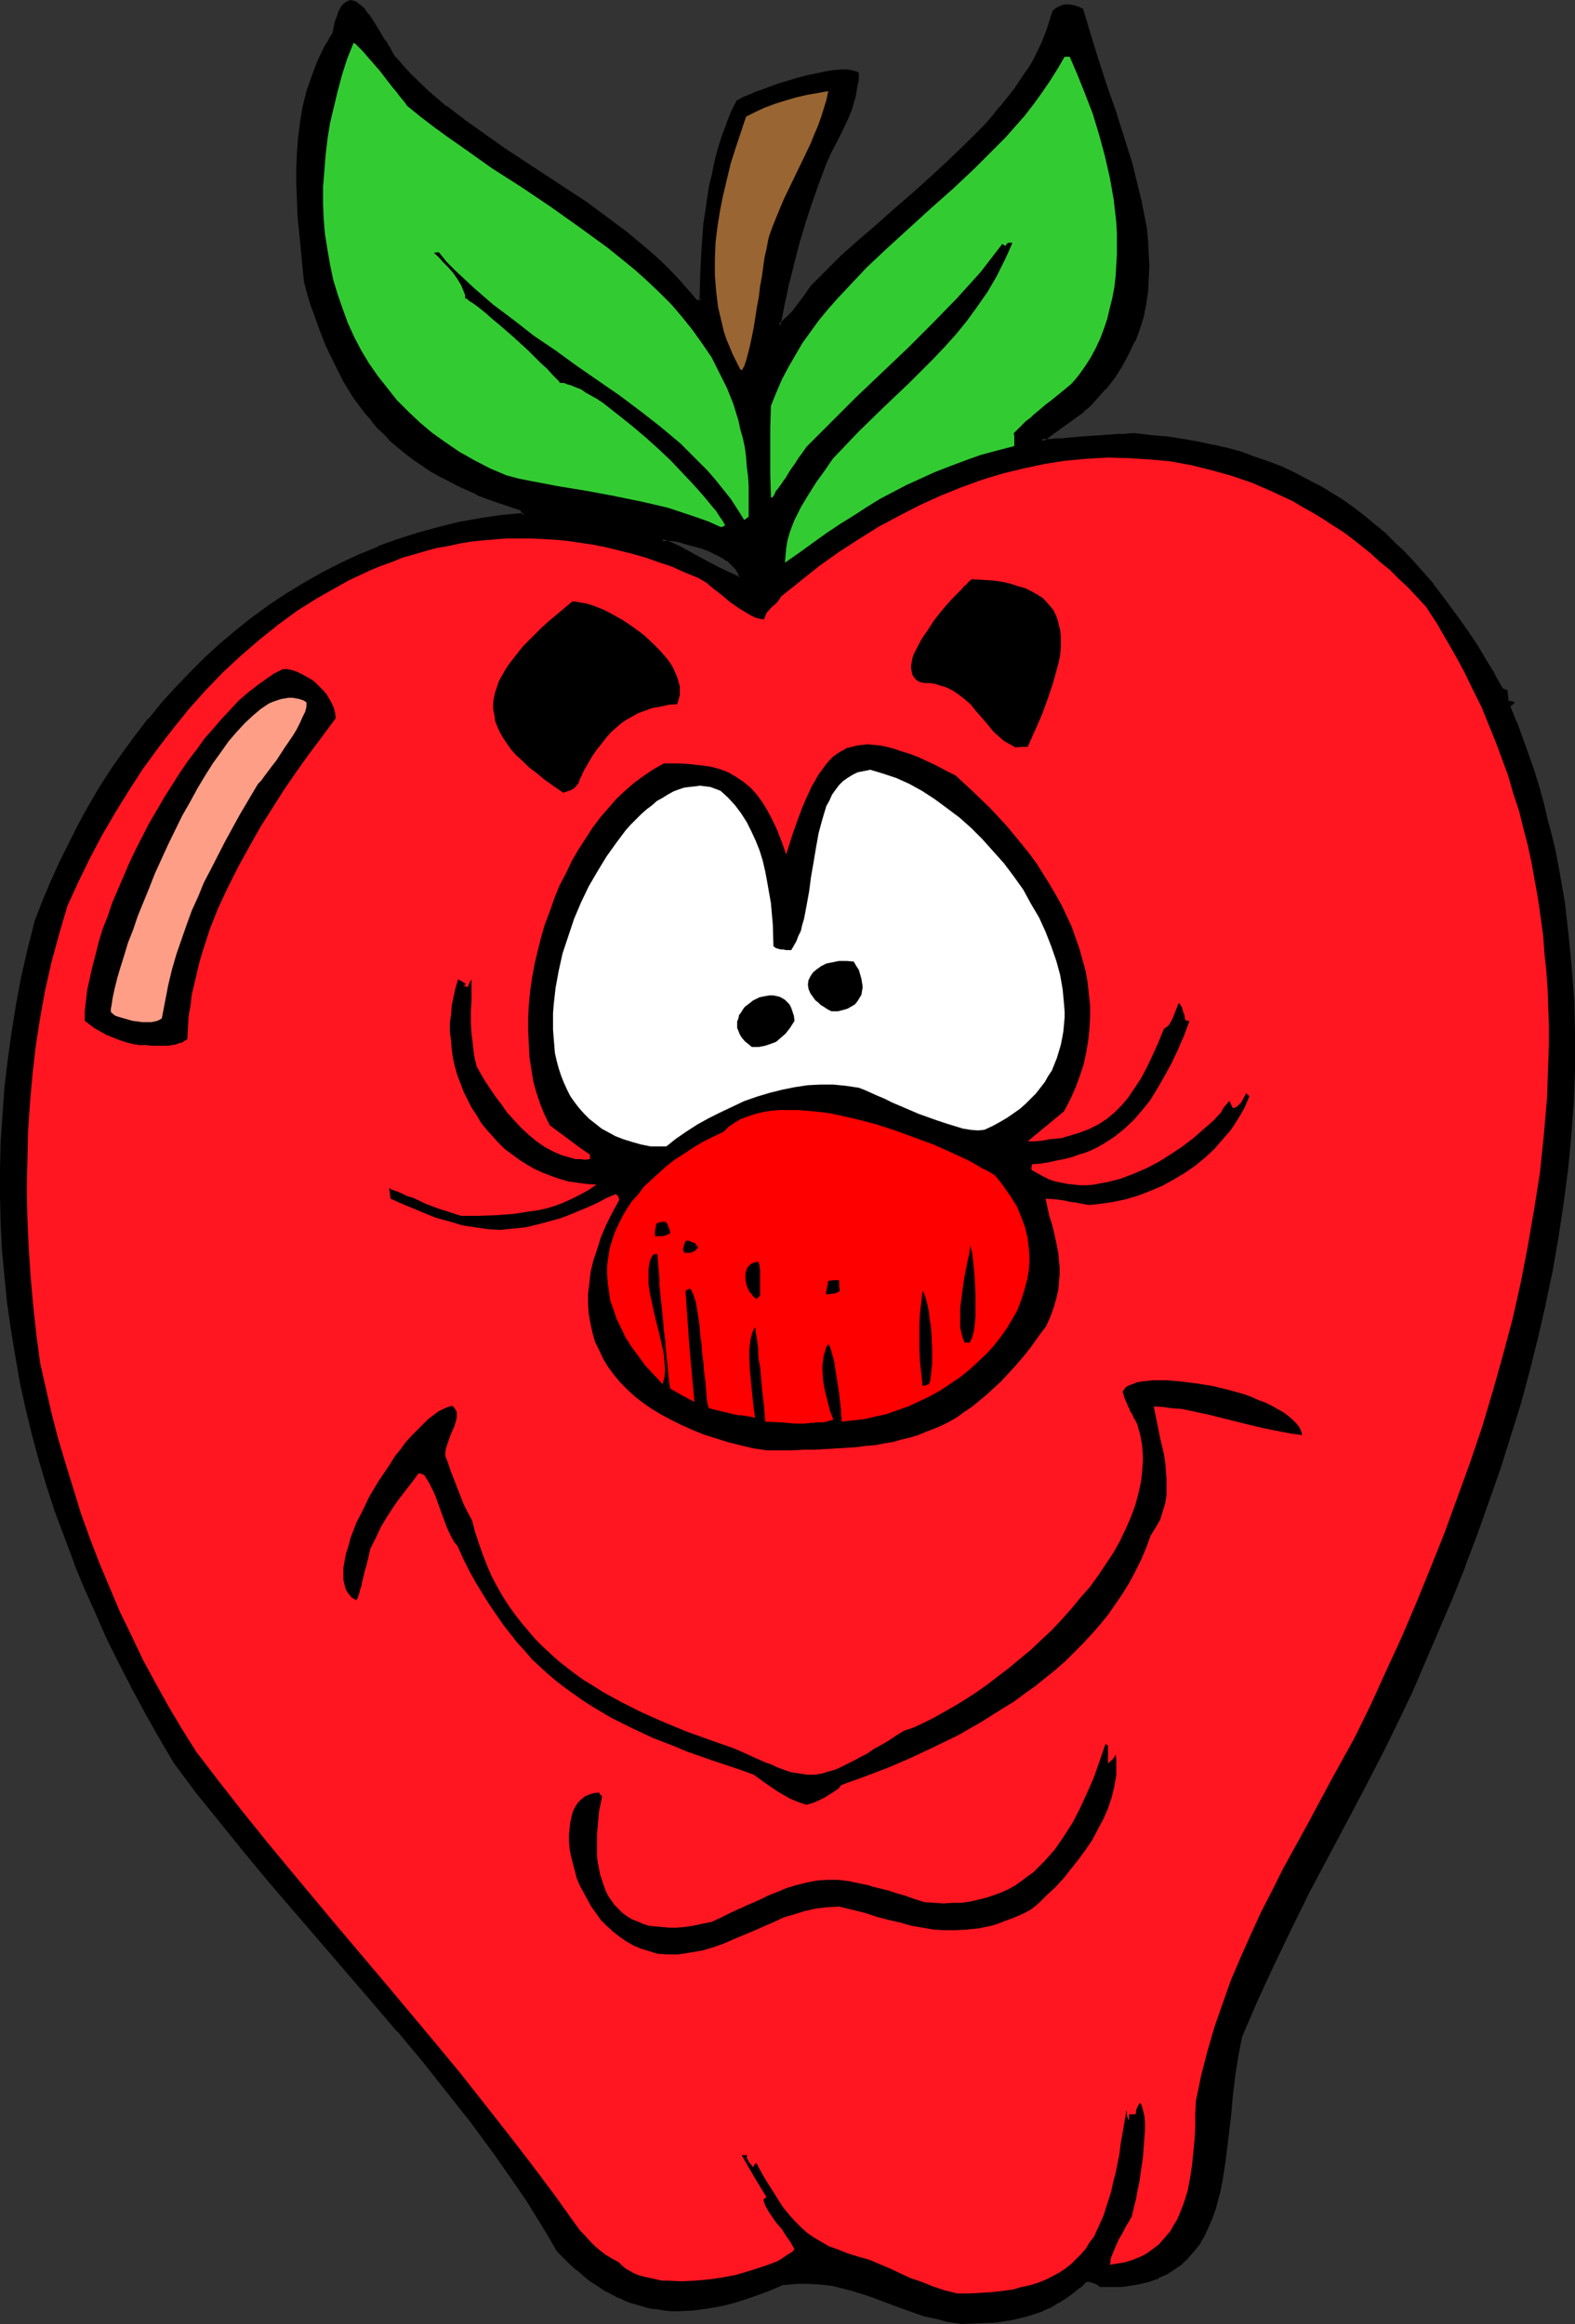 <?xml version="1.0" encoding="UTF-8" standalone="no"?>
<svg
   version="1.0"
   width="105.669mm"
   height="155.925mm"
   id="svg26"
   sodipodi:docname="Apple - Happy 6.wmf"
   xmlns:inkscape="http://www.inkscape.org/namespaces/inkscape"
   xmlns:sodipodi="http://sodipodi.sourceforge.net/DTD/sodipodi-0.dtd"
   xmlns="http://www.w3.org/2000/svg"
   xmlns:svg="http://www.w3.org/2000/svg">
  <rect width="100%" height="100%" fill="#333333" stroke="none"/>
  <sodipodi:namedview
     id="namedview26"
     pagecolor="#ffffff"
     bordercolor="#000000"
     borderopacity="0.25"
     inkscape:showpageshadow="2"
     inkscape:pageopacity="0.0"
     inkscape:pagecheckerboard="0"
     inkscape:deskcolor="#d1d1d1"
     inkscape:document-units="mm" />
  <defs
     id="defs1">
    <pattern
       id="WMFhbasepattern"
       patternUnits="userSpaceOnUse"
       width="6"
       height="6"
       x="0"
       y="0" />
  </defs>
  <path
     style="fill:#000000;fill-opacity:1;fill-rule:evenodd;stroke:none"
     d="m 186.926,146.563 h 0.162 l 0.162,0.162 0.162,-0.162 0.323,-0.162 v -0.646 l -0.323,-0.646 -0.646,-0.97 -0.969,-1.131 -1.292,-0.97 -1.454,-0.97 -1.616,-0.808 -1.616,-0.808 -1.777,-0.646 -1.777,-0.646 -1.777,-0.485 -1.616,-0.323 -1.454,-0.323 -1.292,-0.162 -0.969,-0.162 h -0.485 l -0.323,0.162 h -0.323 l -0.162,0.162 2.262,0.97 2.423,0.97 4.685,2.585 4.847,2.585 2.423,1.131 z m 56.869,442.436 -3.231,-0.646 -3.07,-0.646 -3.07,-0.808 -2.747,-0.808 -2.747,-0.97 -2.585,-0.97 -5.17,-1.939 -2.423,-0.808 -2.747,-0.808 -2.585,-0.808 -2.585,-0.485 -2.908,-0.485 -2.908,-0.162 h -3.07 l -1.616,0.162 -1.616,0.162 -4.201,1.778 -3.877,1.454 -3.877,1.131 -3.877,0.97 -3.716,0.808 -3.554,0.323 -3.716,0.162 h -1.616 l -1.777,-0.162 -1.777,-0.162 -1.777,-0.323 -1.616,-0.323 -1.777,-0.485 -1.616,-0.646 -1.777,-0.646 -1.616,-0.646 -1.777,-0.97 -1.616,-0.808 -1.616,-1.131 -1.616,-1.131 -1.616,-1.293 -1.777,-1.454 -1.616,-1.454 -1.616,-1.616 -1.777,-1.616 -2.423,-4.201 -2.585,-4.201 -2.585,-4.201 -2.747,-4.04 -5.655,-8.241 -5.816,-7.918 -6.139,-7.756 -6.139,-7.756 -6.462,-7.595 -6.462,-7.595 -12.925,-15.028 -12.925,-14.866 -6.301,-7.595 -6.139,-7.595 -5.978,-7.595 -5.816,-7.756 -3.716,-6.14 -3.554,-6.302 -3.393,-6.302 -3.231,-6.302 -3.07,-6.464 -2.908,-6.302 -2.747,-6.464 -2.747,-6.302 -2.423,-6.625 -2.262,-6.464 -2.1,-6.464 -1.939,-6.464 -1.777,-6.625 -1.616,-6.625 -1.454,-6.625 -1.292,-6.625 -1.131,-6.625 -0.808,-6.787 -0.808,-6.625 -0.485,-6.787 -0.323,-6.787 -0.323,-6.787 v -6.787 l 0.323,-6.948 0.323,-6.948 0.646,-6.787 0.646,-6.948 0.969,-6.948 1.131,-6.948 1.454,-7.11 1.454,-6.948 1.777,-7.11 1.939,-5.009 2.1,-5.009 2.262,-5.009 2.423,-4.848 2.423,-4.848 2.585,-4.686 2.908,-4.525 2.747,-4.525 3.07,-4.363 3.07,-4.363 3.231,-4.201 3.554,-4.04 3.393,-3.878 3.716,-3.878 3.716,-3.555 3.877,-3.555 3.877,-3.393 4.201,-3.232 4.201,-3.07 4.362,-2.909 4.362,-2.747 4.524,-2.585 4.685,-2.424 4.847,-2.262 4.847,-1.939 5.008,-1.778 5.008,-1.778 5.17,-1.293 5.332,-1.293 5.332,-0.97 5.493,-0.808 5.655,-0.646 -0.808,-1.293 -2.908,-0.97 -2.908,-0.97 -2.747,-0.97 -2.585,-1.131 -2.585,-1.131 -2.423,-1.131 -2.423,-1.293 -2.262,-1.131 -2.262,-1.293 -2.1,-1.454 -1.939,-1.454 -1.939,-1.454 -1.939,-1.454 -1.777,-1.616 -1.777,-1.778 -1.616,-1.616 -1.616,-1.778 -1.454,-1.939 -1.454,-1.778 -1.292,-2.101 L 88.697,98.732 87.405,96.631 86.274,94.369 85.143,92.107 84.012,89.845 82.881,87.421 81.911,84.997 80.942,82.411 79.973,79.664 79.165,77.079 78.357,74.332 77.549,71.423 76.741,63.021 75.934,54.618 75.611,50.578 v -3.878 -4.04 -3.878 l 0.323,-4.04 0.485,-3.878 0.808,-3.717 0.969,-3.878 1.131,-3.717 1.454,-3.878 1.777,-3.717 1.131,-1.778 1.131,-1.939 0.162,-1.616 0.485,-1.293 0.323,-1.131 0.323,-1.131 0.485,-0.808 0.485,-0.646 0.323,-0.485 0.485,-0.323 0.485,-0.162 0.485,-0.162 h 0.485 l 0.646,0.162 0.485,0.323 0.485,0.485 1.131,0.97 1.131,1.293 0.969,1.454 2.1,3.393 0.969,1.778 0.646,0.808 0.323,0.808 0.969,1.454 0.808,1.293 1.939,2.262 2.1,2.262 4.362,4.04 4.685,3.878 4.847,3.717 4.847,3.555 5.008,3.555 10.34,6.787 5.17,3.393 5.17,3.393 5.17,3.717 4.847,3.717 4.847,4.04 2.423,2.101 2.262,2.101 2.262,2.101 2.262,2.424 2.1,2.262 1.939,2.585 0.646,-0.162 0.646,-0.162 0.162,-6.302 0.162,-6.625 0.646,-6.625 0.969,-6.464 0.485,-3.232 0.646,-3.232 0.808,-3.07 0.808,-3.232 0.969,-3.07 0.969,-2.909 1.292,-2.909 1.131,-2.909 0.485,-0.162 0.646,-0.323 0.646,-0.323 0.808,-0.323 1.616,-0.646 1.939,-0.808 2.262,-0.646 2.262,-0.808 4.847,-1.454 2.423,-0.646 2.262,-0.485 2.262,-0.485 2.1,-0.323 1.939,-0.162 h 1.616 0.808 l 0.485,0.162 0.485,0.162 0.485,0.323 v 1.454 l -0.162,1.454 -0.485,2.747 -0.969,2.909 -0.969,2.747 -1.292,2.747 -1.454,2.909 -1.454,2.747 -1.292,2.909 -1.939,5.171 -1.777,5.009 -1.616,5.009 -1.454,4.848 -1.454,5.009 -1.292,5.171 -1.131,5.333 -0.969,5.656 1.131,-0.97 1.292,-1.131 0.969,-1.131 1.131,-1.293 1.939,-2.747 1.939,-2.585 1.777,-1.939 1.777,-1.778 2.1,-1.939 1.939,-1.939 4.362,-3.878 4.362,-3.878 4.685,-4.04 4.685,-4.201 4.685,-4.201 4.685,-4.201 4.524,-4.363 4.362,-4.525 1.939,-2.262 1.939,-2.262 1.939,-2.262 1.777,-2.424 1.616,-2.424 1.616,-2.262 1.454,-2.424 1.292,-2.585 1.131,-2.424 0.969,-2.424 0.969,-2.585 0.646,-2.585 0.808,-0.485 0.646,-0.485 0.646,-0.323 0.808,-0.162 0.969,0.162 0.969,0.162 1.131,0.323 1.292,0.485 0.808,3.07 0.808,3.232 1.939,6.302 2.1,6.464 2.262,6.464 2.262,6.625 1.939,6.625 1.777,6.625 0.808,3.232 0.646,3.232 0.485,3.393 0.323,3.232 0.323,3.232 v 3.232 3.232 l -0.323,3.232 -0.485,3.232 -0.646,3.07 -0.969,3.07 -1.131,3.07 -1.454,3.07 -1.616,3.07 -1.939,2.909 -2.262,2.909 -2.585,2.909 -1.454,1.454 -1.454,1.454 -5.332,3.717 -5.332,3.717 h 1.454 1.131 1.131 l 1.454,-0.162 1.616,-0.162 1.616,-0.162 h 1.939 l 7.27,-0.646 h 1.777 l 1.616,-0.162 h 1.616 1.292 l 4.201,0.323 4.039,0.485 3.877,0.485 3.877,0.646 3.716,0.808 3.554,0.97 3.554,0.97 3.554,1.131 3.231,1.131 3.393,1.293 3.07,1.454 3.07,1.616 3.07,1.616 3.07,1.778 2.747,1.778 2.908,1.939 2.747,2.101 2.747,2.262 2.585,2.262 2.585,2.424 2.423,2.424 2.423,2.585 2.423,2.747 2.423,2.747 2.262,2.909 2.262,3.07 2.262,3.232 2.262,3.232 2.1,3.232 2.262,3.555 2.1,3.555 1.939,3.717 0.646,0.162 0.646,0.323 0.162,1.131 0.162,1.454 0.485,0.162 h 0.323 l 0.323,0.162 -0.323,0.323 -0.485,0.485 1.616,4.04 1.616,4.201 1.454,4.04 1.292,4.201 1.292,4.04 1.131,4.201 1.131,4.201 0.969,4.04 0.969,4.201 0.808,4.201 1.454,8.403 1.131,8.403 0.808,8.403 0.485,8.564 0.323,8.564 -0.162,8.403 -0.323,8.564 -0.646,8.403 -0.808,8.564 -0.969,8.564 -1.292,8.403 -1.616,8.564 -1.777,8.403 -1.777,8.403 -2.262,8.403 -2.262,8.403 -2.423,8.403 -2.747,8.241 -2.747,8.241 -2.908,8.08 -3.07,8.241 -3.231,8.08 -3.393,7.918 -3.393,7.918 -3.554,7.756 -3.554,7.756 -3.716,7.756 -4.685,9.049 -4.685,8.888 -9.371,17.613 -4.362,8.888 -4.362,9.049 -4.201,9.049 -4.039,9.372 -0.646,2.262 -0.485,2.424 -0.808,5.171 -0.485,5.332 -0.646,5.333 -0.485,5.494 -0.646,5.333 -0.808,5.171 -0.646,2.585 -0.485,2.424 -0.808,2.424 -0.808,2.262 -0.808,2.262 -0.969,2.101 -1.131,1.939 -1.454,1.778 -1.454,1.778 -1.616,1.616 -1.777,1.293 -1.939,1.293 -2.262,0.97 -2.423,0.97 -2.585,0.646 -2.908,0.323 -1.454,0.162 -3.231,0.162 h -1.777 l -0.646,-0.485 -0.646,-0.323 -0.485,-0.323 -0.485,-0.162 -0.808,-0.162 h -0.646 l -1.777,1.616 -1.777,1.454 -1.777,1.293 -1.939,1.131 -1.777,0.97 -1.939,0.97 -1.939,0.646 -2.1,0.646 -1.939,0.646 -2.1,0.323 -2.1,0.485 -1.939,0.162 -4.201,0.323 z"
     id="path1" />
  <path
     style="fill:#000000;fill-opacity:1;fill-rule:evenodd;stroke:none"
     d="m 186.765,146.886 h 0.162 v 0.162 h 0.485 l 0.323,-0.162 h -0.162 l 0.646,-0.323 -0.162,-0.808 v 0 l -0.323,-0.808 -0.646,-1.131 -1.131,-1.131 v 0 l -1.292,-0.97 v 0 l -1.292,-0.97 h -0.162 l -1.616,-0.97 -1.616,-0.646 -1.777,-0.646 v -0.162 l -1.777,-0.485 -1.777,-0.485 -1.616,-0.485 h -0.162 l -1.292,-0.323 -1.454,-0.162 v 0 h -0.969 -0.485 -0.485 l -0.323,0.162 -0.808,0.646 2.908,1.131 2.423,1.131 4.685,2.424 4.847,2.585 2.423,1.293 2.423,1.131 0.323,-0.808 -2.423,-1.131 -2.423,-1.131 -4.847,-2.585 -4.685,-2.585 -2.423,-1.131 -2.262,-0.808 v 0.646 l 0.162,-0.162 -0.162,0.162 0.323,-0.162 h 0.323 v 0 h 0.485 0.969 v 0 l 1.292,0.162 1.454,0.323 h -0.162 l 1.616,0.485 1.777,0.485 1.777,0.485 v 0 l 1.777,0.646 1.616,0.808 1.616,0.808 v 0 l 1.454,0.97 v -0.162 l 1.131,1.131 v 0 l 0.969,0.97 v 0 l 0.646,1.131 v -0.162 l 0.162,0.646 v 0 l 0.162,0.485 0.162,-0.323 -0.323,0.162 v 0 l -0.162,0.162 0.323,-0.162 h -0.162 v 0 l -0.162,-0.162 z"
     id="path2" />
  <path
     style="fill:#000000;fill-opacity:1;fill-rule:evenodd;stroke:none"
     d="m 243.796,588.515 h 0.162 l -3.393,-0.485 h 0.162 l -3.231,-0.808 -2.908,-0.646 -2.908,-0.97 -2.585,-0.97 -2.585,-0.97 -5.17,-1.939 -2.585,-0.808 -2.585,-0.808 -2.585,-0.646 v 0 l -2.747,-0.646 -2.747,-0.323 h -0.162 l -2.908,-0.162 h -3.07 v 0 l -1.616,0.162 -1.777,0.162 -4.201,1.778 0.162,-0.162 -4.039,1.454 -3.877,1.293 -3.877,0.97 h 0.162 l -3.716,0.646 -3.716,0.485 h 0.162 l -3.716,0.162 h -1.616 l -1.777,-0.162 v 0 l -1.616,-0.323 -1.777,-0.162 v 0 l -1.777,-0.485 -1.616,-0.485 -1.616,-0.485 -1.777,-0.646 v 0 l -1.616,-0.808 -1.616,-0.808 -1.616,-0.97 v 0 l -1.777,-0.97 -1.616,-1.131 -1.616,-1.293 v 0 l -1.616,-1.293 v 0 l -1.616,-1.616 -1.616,-1.454 -1.777,-1.778 h 0.162 l -2.585,-4.201 -2.423,-4.201 -2.747,-4.04 -2.747,-4.201 -5.493,-8.08 -5.978,-7.918 -6.139,-7.756 v 0 l -6.301,-7.756 -6.301,-7.756 v 0 L 94.836,506.911 81.75,491.883 68.987,477.017 v 0 l -6.301,-7.433 -6.139,-7.595 v 0 l -5.978,-7.756 -5.816,-7.595 -3.716,-6.302 v 0 l -3.554,-6.14 -3.393,-6.302 -3.231,-6.302 -3.07,-6.464 -2.908,-6.302 -2.747,-6.464 -2.747,-6.464 0.162,0.162 -2.423,-6.464 -2.423,-6.464 -2.1,-6.464 -1.939,-6.625 -1.777,-6.625 -1.616,-6.625 -1.454,-6.464 v 0 l -1.131,-6.625 -1.131,-6.787 -0.969,-6.625 -0.646,-6.787 -0.646,-6.787 v 0.162 l -0.323,-6.787 -0.162,-6.787 v -6.787 l 0.162,-6.948 0.485,-6.948 v 0.162 l 0.485,-6.948 0.808,-6.948 0.969,-6.948 1.131,-6.948 1.292,-6.948 v 0 l 1.616,-6.948 1.777,-7.11 v 0 l 1.939,-5.009 h -0.162 l 2.1,-5.009 2.262,-5.009 2.423,-4.848 2.423,-4.848 2.585,-4.686 v 0.162 l 2.908,-4.686 2.908,-4.525 2.908,-4.363 3.231,-4.201 3.231,-4.201 h -0.162 l 3.393,-4.04 3.554,-3.878 3.554,-3.878 3.877,-3.555 3.877,-3.555 3.877,-3.393 v 0 l 4.039,-3.232 4.201,-3.07 4.362,-2.909 4.524,-2.747 h -0.162 l 4.524,-2.585 4.685,-2.424 4.847,-2.262 4.847,-1.939 h -0.162 l 5.008,-1.778 5.17,-1.616 5.17,-1.454 5.332,-1.293 h -0.162 l 5.332,-0.97 5.493,-0.808 6.301,-0.646 -1.292,-1.939 -3.07,-1.131 -2.747,-0.97 -2.747,-0.97 v 0 l -2.585,-0.97 v 0 l -2.585,-1.131 -2.423,-1.131 -2.423,-1.293 -2.262,-1.131 v 0 l -2.1,-1.454 -2.1,-1.293 -2.1,-1.454 -1.939,-1.454 v 0 l -1.777,-1.454 v 0 l -1.777,-1.616 -1.777,-1.616 -1.616,-1.778 -1.616,-1.778 v 0 l -1.454,-1.778 v 0 l -1.454,-1.939 -1.292,-1.939 -1.292,-2.101 -1.292,-2.101 v 0.162 L 86.597,94.208 85.466,91.945 84.335,89.683 83.204,87.259 h 0.162 l -0.969,-2.424 -0.969,-2.585 v 0 l -0.969,-2.585 -0.969,-2.747 -0.808,-2.747 -0.808,-2.909 v 0.162 l -0.808,-8.564 -0.808,-8.241 v 0 L 76.095,50.578 75.934,46.7 v -4.04 l 0.162,-3.878 v 0 l 0.323,-3.878 0.485,-3.878 0.646,-3.878 v 0 l 0.969,-3.717 1.292,-3.878 -0.162,0.162 1.454,-3.717 1.939,-3.878 0.969,-1.778 v 0 l 1.131,-1.939 0.323,-1.616 v 0 l 0.323,-1.454 0.485,-1.131 0.323,-0.97 h -0.162 l 0.485,-0.808 v 0 L 87.405,1.939 H 87.243 L 87.728,1.454 v 0 l 0.485,-0.323 h -0.162 l 0.485,-0.162 0.485,-0.162 h -0.162 l 0.485,0.162 v 0 L 89.828,1.131 H 89.666 L 90.313,1.293 H 90.151 L 90.797,1.778 90.636,1.616 91.767,2.747 V 2.585 l 1.131,1.293 H 92.736 L 93.867,5.494 95.967,8.888 V 8.726 l 0.969,1.778 v 0 l 0.485,0.808 v 0 l 0.485,0.808 v 0 l 0.969,1.616 1.454,0.808 -0.808,-1.293 -0.808,-1.616 v 0.162 L 98.229,10.988 V 10.827 L 97.583,10.019 V 10.18 L 96.614,8.403 v 0 L 94.513,5.009 93.544,3.555 H 93.382 L 92.413,2.101 v 0 L 91.282,1.131 H 91.12 L 90.636,0.646 v 0 L 90.151,0.323 89.505,0.162 88.859,0 88.374,0.162 87.728,0.485 87.243,0.808 86.758,1.293 86.597,1.454 86.274,2.101 v 0 L 85.789,2.909 85.466,4.04 84.981,5.171 84.658,6.625 v 0 L 84.335,8.241 84.496,8.08 83.366,9.857 v 0.162 l -1.131,1.778 -1.777,3.717 -1.454,3.878 v 0 l -1.292,3.717 -0.969,3.878 v 0 l -0.646,3.878 -0.485,3.878 -0.323,3.878 v 0.162 l -0.162,3.878 v 4.04 l 0.162,3.878 0.162,4.04 v 0.162 l 0.808,8.241 0.808,8.403 0.808,3.07 0.808,2.747 0.969,2.585 0.969,2.747 v 0 l 0.969,2.585 0.969,2.424 v 0 l 1.131,2.424 1.131,2.262 1.131,2.262 1.131,2.262 v 0 l 1.292,2.101 1.292,2.101 1.454,1.939 1.454,1.939 v 0 l 1.616,1.778 v 0.162 l 1.454,1.778 1.777,1.616 1.616,1.778 1.939,1.616 v 0 l 1.777,1.454 v 0 l 2.1,1.616 1.939,1.293 2.1,1.454 2.262,1.293 v 0 l 2.262,1.131 2.423,1.293 2.423,1.131 2.585,1.131 v 0.162 l 2.585,0.97 v 0 l 2.747,0.97 2.908,0.97 2.908,0.97 -0.162,-0.162 0.808,1.454 0.162,-0.646 -5.493,0.485 -5.493,0.808 -5.493,0.97 v 0 l -5.17,1.293 -5.332,1.454 -5.008,1.616 -5.008,1.778 v 0.162 l -4.847,1.939 -4.847,2.262 -4.685,2.424 -4.524,2.585 v 0 l -4.524,2.747 -4.362,2.909 -4.201,3.07 -4.039,3.232 v 0 l -4.039,3.393 -3.877,3.555 -3.716,3.717 -3.554,3.717 -3.554,3.878 -3.393,4.201 h -0.162 l -3.231,4.201 -3.07,4.201 -3.07,4.363 -2.908,4.525 -2.747,4.686 v 0 l -2.585,4.686 -2.423,4.848 -2.423,4.848 -2.262,5.009 -2.1,5.009 v 0 l -1.939,5.009 v 0.162 l -1.777,6.948 -1.616,7.11 v 0 l -1.292,6.948 -1.131,7.11 -0.969,6.948 -0.808,6.787 -0.485,6.948 v 0 L 0.162,289.571 0,296.52 v 6.787 l 0.162,6.787 0.323,6.787 v 0 l 0.646,6.787 0.646,6.625 0.969,6.787 1.131,6.787 1.131,6.625 v 0 l 1.454,6.625 1.616,6.625 1.777,6.625 1.939,6.464 2.1,6.464 2.423,6.464 2.423,6.464 v 0.162 l 2.585,6.302 2.908,6.464 2.747,6.302 3.231,6.464 3.231,6.302 3.393,6.302 3.554,6.302 v 0 l 3.716,6.302 5.655,7.595 6.139,7.595 v 0 l 6.139,7.595 6.301,7.595 v 0 l 12.925,15.028 12.925,15.028 6.462,7.595 v -0.162 l 6.462,7.756 6.139,7.756 v 0 l 6.139,7.756 5.816,7.918 5.655,8.08 2.747,4.04 2.585,4.201 2.585,4.201 2.423,4.201 1.777,1.778 1.616,1.616 1.616,1.454 h 0.162 l 1.616,1.454 v 0 l 1.616,1.293 1.777,1.131 1.616,1.131 v 0 l 1.616,0.808 1.777,0.97 1.616,0.646 0.162,0.162 1.616,0.646 1.777,0.485 1.616,0.485 1.777,0.485 v 0 l 1.777,0.162 1.777,0.323 v 0 l 1.777,0.162 h 1.616 l 3.716,-0.162 v 0 l 3.554,-0.485 3.716,-0.646 h 0.162 l 3.716,-0.97 3.877,-1.293 4.039,-1.454 v 0 l 4.201,-1.778 -0.162,0.162 1.616,-0.162 1.777,-0.162 h -0.162 3.07 l 2.908,0.162 v 0 l 2.908,0.323 2.585,0.646 v 0 l 2.585,0.646 2.585,0.808 2.423,0.808 5.17,1.939 2.585,0.97 2.747,0.97 2.747,0.97 3.07,0.646 3.07,0.808 h 0.162 l 3.231,0.485 z"
     id="path3" />
  <path
     style="fill:#000000;fill-opacity:1;fill-rule:evenodd;stroke:none"
     d="m 98.875,13.735 0.808,1.131 v 0.162 l 2.1,2.262 1.939,2.101 4.524,4.201 v 0 l 4.685,3.878 v 0.162 l 4.685,3.555 5.008,3.717 5.008,3.393 10.34,6.787 5.17,3.393 5.17,3.555 5.008,3.555 5.008,3.717 v 0 l 4.847,3.878 v 0 l 2.262,2.101 2.262,2.262 2.262,2.101 2.262,2.262 2.1,2.424 v 0 l 2.262,2.747 0.808,-0.323 h -0.162 l 0.969,-0.162 0.162,-6.625 0.323,-6.625 v 0 l 0.485,-6.464 0.969,-6.464 0.485,-3.232 0.808,-3.393 v 0.162 l 0.646,-3.07 0.808,-3.232 0.969,-3.07 1.131,-2.909 v 0 l 1.131,-2.909 v 0 l 1.292,-2.909 -0.162,0.323 1.616,-0.97 v 0.162 l 0.808,-0.323 v -0.162 l 1.616,-0.646 v 0 l 1.939,-0.646 2.1,-0.808 2.423,-0.808 4.685,-1.454 2.423,-0.646 2.423,-0.485 v 0 l 2.262,-0.485 2.1,-0.323 1.777,-0.162 v 0 h 1.616 v 0 l 0.646,0.162 v 0 l 0.646,0.162 0.485,0.162 -0.162,-0.162 0.485,0.323 -0.162,-0.323 -0.162,1.454 v -0.162 l -0.162,1.454 -0.485,2.909 v -0.162 l -0.808,2.909 v 0 l -1.131,2.747 v 0 l -1.131,2.747 -1.454,2.909 -1.454,2.747 -1.454,2.909 v 0 l -1.939,5.171 -1.777,5.009 -1.616,5.009 -1.454,5.009 -1.292,5.009 -1.292,5.009 v 0.162 l -1.131,5.333 -1.292,6.464 2.1,-1.454 v 0 l 1.131,-1.131 1.131,-1.293 v 0 l 1.131,-1.293 v 0 l 2.1,-2.585 1.777,-2.747 v 0.162 l 3.554,-3.878 4.039,-3.717 4.201,-3.878 4.524,-4.04 4.685,-3.878 4.685,-4.201 4.685,-4.201 4.685,-4.201 4.524,-4.363 4.201,-4.525 2.1,-2.262 1.939,-2.262 v 0 l 1.939,-2.424 v 0 l 1.777,-2.262 1.777,-2.424 1.454,-2.424 v 0 l 1.454,-2.424 1.292,-2.585 1.131,-2.424 h 0.162 l 0.969,-2.424 V 8.08 l 0.808,-2.585 0.646,-2.424 -0.162,0.162 0.808,-0.485 0.808,-0.485 h -0.162 l 0.646,-0.162 v 0 l 0.808,-0.162 h -0.162 0.969 v 0 l 0.969,0.162 h -0.162 l 1.131,0.323 v 0 l 1.292,0.485 -0.323,-0.162 0.808,3.07 0.808,3.07 2.1,6.464 2.1,6.302 2.262,6.625 2.1,6.625 2.1,6.464 1.616,6.625 0.808,3.393 v -0.162 l 0.646,3.393 0.646,3.232 0.323,3.393 0.162,3.232 v -0.162 l 0.162,3.232 -0.162,3.232 v 0 l -0.162,3.232 -0.485,3.07 v 0 l -0.646,3.07 -0.969,3.232 -1.131,3.07 v -0.162 l -1.454,3.07 -1.616,3.07 v 0 l -1.939,2.909 -2.262,2.909 v 0 l -2.585,2.747 -1.454,1.454 -1.454,1.454 v -0.162 l -5.17,3.878 -6.462,4.525 h 2.747 1.131 l 1.131,-0.162 h 0.162 1.454 l 1.454,-0.162 1.777,-0.162 h -0.162 l 1.939,-0.162 7.27,-0.485 1.777,-0.162 h 1.616 l 1.616,-0.162 h 1.292 v 0 l 4.201,0.485 3.877,0.323 4.039,0.646 3.716,0.646 3.877,0.808 h -0.162 l 3.716,0.808 3.393,0.97 3.554,1.293 3.393,1.131 -0.162,-0.162 3.393,1.454 3.07,1.454 3.07,1.454 3.07,1.616 v 0 l 2.908,1.778 2.908,1.778 2.908,2.101 2.585,1.939 v 0 l 2.747,2.101 v 0 l 2.585,2.262 2.585,2.424 2.423,2.585 2.585,2.585 2.423,2.747 2.262,2.747 v 0 l 2.262,2.909 2.262,2.909 2.262,3.232 2.262,3.232 2.1,3.393 2.262,3.393 1.939,3.555 v 0 l 2.262,3.878 0.646,0.162 v 0.162 l 0.646,0.162 -0.323,-0.323 0.162,1.293 0.323,1.616 0.646,0.323 h 0.162 0.162 v 0 l 0.323,0.162 -0.162,-0.808 -0.323,0.485 -0.646,0.646 1.777,4.201 v 0 l 1.454,4.04 1.454,4.201 0.808,-0.323 -1.454,-4.04 -1.454,-4.04 -0.162,-0.162 -1.616,-4.04 v 0.485 l 0.485,-0.485 0.808,-0.808 -1.131,-0.323 v 0 h -0.323 0.162 l -0.646,-0.162 0.323,0.323 -0.162,-1.454 -0.162,-1.454 -0.969,-0.323 h 0.162 l -0.485,-0.162 0.162,0.162 -2.1,-3.717 v -0.162 l -2.1,-3.393 -2.1,-3.555 -2.262,-3.393 -2.262,-3.232 -2.262,-3.07 -2.262,-3.07 -2.262,-2.909 v -0.162 l -2.423,-2.747 -2.423,-2.747 -2.423,-2.585 -2.585,-2.424 -2.423,-2.424 -2.747,-2.262 v 0 l -2.747,-2.262 v 0 l -2.747,-2.101 -2.747,-1.939 -2.908,-1.778 -2.908,-1.778 h -0.162 l -3.07,-1.616 -3.07,-1.616 -3.07,-1.454 -3.393,-1.293 v 0 l -3.393,-1.131 -3.393,-1.293 -3.554,-0.97 -3.554,-0.808 h -0.162 l -3.716,-0.808 -3.716,-0.646 -4.039,-0.646 -4.039,-0.323 -4.039,-0.485 h -0.162 -1.292 l -1.616,0.162 h -1.616 l -1.777,0.162 -7.27,0.485 -1.939,0.162 v 0 l -1.616,0.162 -1.616,0.162 h -1.454 v 0 l -1.131,0.162 h -1.131 -1.454 l 0.323,0.808 5.332,-3.878 5.17,-3.717 v -0.162 l 1.616,-1.293 1.292,-1.454 2.585,-2.909 h 0.162 l 2.262,-2.909 1.939,-3.07 v 0 l 1.616,-3.07 1.454,-3.07 h 0.162 l 1.131,-3.07 0.969,-3.07 0.646,-3.232 v 0 l 0.485,-3.232 0.162,-3.07 v -0.162 l 0.162,-3.232 -0.162,-3.232 v 0 l -0.162,-3.232 -0.323,-3.393 -0.646,-3.232 -0.646,-3.232 v -0.162 l -0.808,-3.232 -1.616,-6.625 -2.1,-6.625 -2.1,-6.625 -2.262,-6.464 -2.1,-6.464 -1.939,-6.302 -0.969,-3.232 -0.969,-3.232 -1.292,-0.646 h -0.162 l -0.969,-0.323 h -0.162 l -0.969,-0.162 v 0 h -0.969 l -0.808,0.162 v 0 l -0.808,0.323 -0.808,0.485 -0.808,0.646 -0.808,2.585 -0.808,2.585 V 7.756 l -0.969,2.585 v 0 l -1.131,2.424 -1.292,2.585 -1.454,2.424 v -0.162 l -1.616,2.424 -1.616,2.424 -1.777,2.262 v 0 l -1.939,2.424 v -0.162 l -1.777,2.262 -2.1,2.424 -4.362,4.363 -4.524,4.363 -4.524,4.201 -4.847,4.363 -4.685,4.04 -4.524,4.04 -4.524,3.878 -4.362,3.878 -3.877,3.878 -3.716,3.717 v 0 l -1.939,2.747 -1.939,2.585 v 0 l -0.969,1.293 v 0 l -1.131,1.131 -1.292,1.131 h 0.162 l -1.292,0.97 0.646,0.323 1.131,-5.656 1.131,-5.333 v 0.162 l 1.292,-5.171 1.292,-5.009 1.454,-4.848 1.616,-5.009 1.777,-5.009 1.939,-5.171 v 0 l 1.292,-2.909 1.454,-2.747 1.454,-2.909 1.292,-2.747 v 0 l 1.131,-2.747 v -0.162 l 0.808,-2.747 v 0 l 0.485,-2.909 0.323,-1.454 v 0 -1.778 l -0.646,-0.323 h -0.162 l -0.485,-0.162 -0.646,-0.162 -0.808,-0.162 v 0 h -1.616 v 0 l -1.939,0.162 -2.1,0.323 -2.262,0.485 v 0 l -2.423,0.485 -2.423,0.646 -4.847,1.454 -2.262,0.808 -2.1,0.808 -1.939,0.646 -0.162,0.162 -1.616,0.646 v 0 l -0.808,0.323 v 0 l -1.777,0.97 -1.454,2.909 v 0 l -1.131,2.909 v 0.162 l -1.131,2.909 -0.969,3.07 -0.808,3.07 -0.646,3.07 v 0.162 l -0.808,3.232 -0.485,3.232 -0.969,6.464 -0.485,6.625 v 0 l -0.323,6.625 -0.162,6.302 0.485,-0.323 h -0.646 l -0.646,0.162 0.323,0.162 -2.1,-2.424 v 0 l -2.1,-2.424 -2.1,-2.262 -2.262,-2.262 -2.262,-2.101 -2.423,-2.101 v 0 l -4.847,-4.04 v 0 l -5.008,-3.717 -5.008,-3.717 -5.17,-3.393 -5.17,-3.393 -10.34,-6.787 -5.008,-3.555 -5.008,-3.555 -4.847,-3.717 v 0.162 l -4.524,-3.878 v 0 l -4.362,-4.201 -2.1,-2.262 -1.939,-2.262 V 14.543 Z"
     id="path4" />
  <path
     style="fill:#000000;fill-opacity:1;fill-rule:evenodd;stroke:none"
     d="m 386.777,191.485 1.454,4.04 1.292,4.201 1.131,4.04 0.969,4.201 1.131,4.201 0.969,4.201 v -0.162 l 0.808,4.363 1.454,8.241 0.969,8.403 0.808,8.564 v -0.162 l 0.646,8.564 0.162,8.564 v 8.403 l -0.323,8.564 -0.646,8.403 v 0 l -0.808,8.564 -1.131,8.403 -1.292,8.564 -1.454,8.403 -1.777,8.564 v -0.162 l -1.939,8.403 -2.1,8.403 -2.262,8.403 -2.585,8.403 -2.585,8.241 -2.908,8.241 -2.908,8.241 -3.07,8.08 0.162,-0.162 -3.231,8.241 -3.393,7.918 -3.393,7.918 -3.554,7.756 -3.554,7.756 -3.716,7.756 -4.685,8.888 -4.847,9.049 -9.209,17.613 -4.362,8.888 -4.524,9.049 -4.039,9.049 -4.039,9.372 h -0.162 l -0.485,2.424 v 0 l -0.485,2.424 -0.808,5.171 -0.646,5.332 -0.485,5.333 -0.646,5.333 -0.646,5.332 -0.808,5.333 -0.485,2.585 v -0.162 l -0.646,2.424 -0.646,2.424 -0.808,2.262 v 0 l -0.808,2.262 -0.969,2.101 -1.292,1.939 v 0 l -1.292,1.778 v 0 l -1.292,1.778 v -0.162 l -1.616,1.616 v 0 l -1.939,1.293 -1.939,1.293 h 0.162 l -2.262,0.97 v 0 l -2.423,0.808 -2.585,0.646 h 0.162 l -2.908,0.485 -1.616,0.162 h 0.162 -3.231 -1.777 0.162 l -0.646,-0.485 v 0 l -0.646,-0.162 -0.485,-0.323 v 0 l -0.485,-0.162 -0.808,-0.162 h -0.969 l -1.939,1.778 h 0.162 l -1.939,1.293 v 0 l -1.777,1.293 -1.777,1.131 v 0 l -1.939,0.97 -1.777,0.97 v 0 l -1.939,0.646 -1.939,0.646 -2.1,0.485 -1.939,0.485 v 0 l -2.1,0.323 -2.1,0.162 h 0.162 l -4.201,0.323 -4.362,0.162 v 0.808 l 4.362,-0.162 4.201,-0.162 v 0 l 2.1,-0.323 2.1,-0.323 v 0 l 2.1,-0.485 1.939,-0.485 1.939,-0.646 1.939,-0.646 0.162,-0.162 1.939,-0.808 1.777,-1.131 h 0.162 l 1.777,-1.131 1.777,-1.293 v 0 l 1.777,-1.454 h 0.162 l 1.616,-1.616 -0.162,0.162 h 0.646 v 0 l 0.646,0.162 0.485,0.162 v 0 l 0.485,0.162 0.646,0.323 h -0.162 l 0.808,0.485 h 1.939 3.231 v 0 l 1.454,-0.162 2.908,-0.485 h 0.162 l 2.585,-0.646 2.423,-0.808 v -0.162 l 2.262,-0.97 v 0 l 1.939,-1.293 1.939,-1.293 v -0.162 l 1.616,-1.454 v -0.162 l 1.454,-1.616 v 0 l 1.454,-1.778 v -0.162 l 1.131,-1.939 0.969,-2.101 0.969,-2.262 v 0 l 0.808,-2.262 0.646,-2.424 0.646,-2.424 v -0.162 l 0.485,-2.424 0.808,-5.332 0.646,-5.333 0.646,-5.333 0.485,-5.494 0.646,-5.332 0.808,-5.009 0.485,-2.424 v 0 l 0.485,-2.424 v 0.162 l 4.039,-9.372 4.201,-9.049 4.362,-9.049 4.362,-8.888 9.371,-17.613 4.685,-8.888 4.685,-9.049 3.716,-7.595 3.716,-7.756 3.393,-7.918 3.393,-7.918 3.393,-7.918 3.231,-8.08 v -0.162 l 3.07,-8.08 2.908,-8.241 2.908,-8.241 2.585,-8.241 2.585,-8.241 2.262,-8.403 2.1,-8.403 1.939,-8.403 v -0.162 l 1.777,-8.403 1.454,-8.403 1.292,-8.564 1.131,-8.564 0.808,-8.403 v -0.162 l 0.646,-8.403 0.323,-8.564 v -8.403 l -0.162,-8.564 -0.646,-8.564 v 0 l -0.808,-8.403 -0.969,-8.403 -1.454,-8.403 -0.808,-4.201 v -0.162 l -0.969,-4.04 -1.131,-4.201 -0.969,-4.201 -1.131,-4.04 -1.292,-4.201 -1.454,-4.201 z"
     id="path5" />
  <path
     style="fill:#ff1621;fill-opacity:1;fill-rule:evenodd;stroke:none"
     d="m 242.665,581.566 -3.231,-0.808 -2.908,-0.97 -2.747,-1.131 -2.908,-0.97 -5.17,-2.424 -5.332,-2.262 -2.908,-0.808 -2.585,-0.808 -2.423,-0.97 -2.262,-0.808 -1.939,-1.131 -1.939,-1.131 -1.616,-1.131 -1.616,-1.454 -1.454,-1.454 -1.454,-1.616 -1.454,-1.778 -1.292,-1.939 -1.292,-2.101 -1.454,-2.262 -1.454,-2.424 -1.454,-2.747 -0.485,0.485 -0.323,0.646 -0.485,-0.646 -0.323,-0.323 -0.323,-0.485 -0.162,-0.323 -0.323,-0.646 v -0.323 l 0.162,-0.323 h -1.454 l 3.07,5.333 3.231,5.332 -0.485,0.323 -0.323,0.323 0.485,1.454 0.808,1.454 0.969,1.454 1.131,1.616 1.292,1.454 1.131,1.778 1.131,1.616 0.969,1.778 -0.646,0.646 -0.808,0.485 -0.969,0.646 -0.969,0.646 -1.131,0.646 -1.292,0.485 -1.292,0.485 -1.454,0.485 -3.07,0.97 -3.231,0.97 -3.393,0.646 -3.393,0.485 -3.554,0.323 -3.393,0.162 -3.393,-0.162 h -1.616 l -1.454,-0.323 -1.454,-0.323 -1.454,-0.323 -1.292,-0.323 -1.292,-0.485 -1.131,-0.646 -1.131,-0.646 -0.969,-0.808 -0.808,-0.808 -1.777,-0.97 -1.616,-0.97 -1.454,-1.131 -1.292,-1.131 -1.292,-1.293 -1.131,-1.293 -1.131,-1.131 -0.969,-1.293 -5.655,-7.918 -5.816,-7.756 -5.978,-7.756 -5.978,-7.595 -5.978,-7.595 -6.139,-7.433 -12.44,-14.866 -12.44,-14.705 -12.279,-14.705 -6.139,-7.433 -5.978,-7.433 -5.816,-7.433 -5.816,-7.595 -3.554,-5.656 -3.554,-5.979 -3.231,-5.817 -3.231,-5.979 -2.908,-6.14 -2.908,-5.979 -2.585,-6.14 -2.585,-6.14 -2.423,-6.302 -2.262,-6.302 -1.939,-6.302 -1.939,-6.302 -1.939,-6.464 -1.616,-6.302 -1.454,-6.302 -1.454,-6.464 -0.969,-7.272 -0.808,-7.433 -0.646,-7.272 -0.485,-7.433 -0.323,-7.272 -0.162,-7.433 0.162,-7.272 0.162,-7.272 0.485,-7.272 0.646,-7.272 0.808,-7.11 1.131,-7.272 1.292,-7.11 1.616,-7.11 1.939,-7.11 2.1,-7.11 2.747,-5.979 2.908,-5.979 3.07,-5.817 3.393,-5.817 3.393,-5.494 3.554,-5.494 3.877,-5.333 3.877,-5.009 4.039,-5.009 4.201,-4.686 4.362,-4.525 4.524,-4.201 4.685,-4.04 4.847,-3.878 4.847,-3.555 5.17,-3.232 5.17,-2.909 2.585,-1.454 2.747,-1.293 2.747,-1.293 2.747,-1.131 2.747,-0.97 2.747,-1.131 2.908,-0.808 2.747,-0.808 2.908,-0.808 2.908,-0.485 2.908,-0.646 2.908,-0.485 3.07,-0.323 5.978,-0.485 h 3.07 3.231 l 6.139,0.323 3.231,0.323 3.231,0.485 3.231,0.485 3.231,0.646 3.231,0.808 3.231,0.808 3.393,0.97 3.231,1.131 3.393,1.131 3.231,1.454 3.554,1.454 1.939,1.131 1.939,1.616 2.1,1.616 2.1,1.778 2.1,1.454 2.1,1.293 1.131,0.646 0.969,0.485 1.131,0.323 1.131,0.162 0.323,-0.808 0.323,-0.808 1.131,-1.293 1.454,-1.293 0.646,-0.808 0.485,-0.808 4.847,-3.878 4.847,-3.878 5.008,-3.555 5.008,-3.232 5.17,-3.232 5.17,-2.747 5.008,-2.585 5.332,-2.424 5.17,-2.101 5.332,-1.939 5.332,-1.616 5.332,-1.293 5.332,-1.131 5.17,-0.808 5.332,-0.485 5.493,-0.323 5.332,0.162 5.332,0.323 5.17,0.485 5.332,0.97 5.17,1.293 5.17,1.454 5.17,1.778 5.17,2.262 5.17,2.424 2.423,1.454 2.585,1.454 2.423,1.454 2.423,1.616 2.585,1.616 2.423,1.778 2.423,1.939 2.423,1.939 2.262,2.101 2.423,1.939 2.262,2.262 2.423,2.262 2.262,2.424 2.262,2.424 2.747,4.201 2.423,4.201 2.423,4.201 2.262,4.201 2.1,4.363 2.1,4.201 1.777,4.363 1.777,4.363 1.616,4.363 1.616,4.363 1.292,4.525 1.454,4.363 1.131,4.525 1.131,4.363 0.969,4.525 0.808,4.525 0.808,4.525 0.646,4.525 0.646,4.686 0.323,4.525 0.485,4.525 0.323,4.686 0.162,4.525 0.162,4.686 v 4.525 l -0.162,4.686 -0.323,9.211 -0.808,9.372 -0.969,9.372 -1.454,9.211 -1.616,9.372 -1.777,9.211 -2.1,9.372 -2.423,9.049 -2.585,9.211 -2.747,9.211 -3.07,9.049 -3.231,8.888 -3.231,8.888 -3.554,8.888 -3.554,8.726 -3.716,8.726 -3.877,8.403 -3.877,8.564 -4.039,8.241 -6.139,11.15 -5.978,11.15 -6.139,11.15 -2.747,5.494 -2.908,5.656 -2.585,5.656 -2.585,5.817 -2.423,5.656 -2.1,5.979 -2.1,5.979 -1.777,6.14 -1.616,6.302 -1.292,6.302 -0.162,3.07 v 3.07 l -0.162,3.393 -0.323,3.232 -0.323,3.393 -0.485,3.232 -0.646,3.393 -0.969,3.07 -1.131,2.909 -0.646,1.454 -0.808,1.293 -0.808,1.454 -0.969,1.131 -0.969,1.131 -0.969,1.131 -1.292,0.97 -1.292,0.97 -1.292,0.808 -1.454,0.646 -1.616,0.646 -1.616,0.485 -1.939,0.323 -1.939,0.323 0.162,-0.646 v -0.808 l 0.646,-1.616 0.646,-1.616 0.808,-1.778 0.969,-1.616 0.808,-1.616 0.808,-1.293 0.323,-0.646 0.323,-0.485 0.323,-1.293 0.323,-1.454 0.485,-1.778 0.323,-1.939 0.485,-2.262 0.323,-2.101 0.646,-4.525 0.162,-2.424 0.162,-2.101 0.162,-2.101 v -1.939 l -0.162,-1.778 -0.323,-1.293 -0.162,-0.646 -0.162,-0.485 -0.162,-0.485 -0.323,-0.323 -0.323,0.485 -0.162,0.323 -0.323,0.646 -0.162,0.646 v 0.323 l -0.162,0.485 h -1.616 v 0.808 l -0.162,0.808 -0.323,-1.293 -0.162,-1.454 -0.485,2.909 -0.485,2.909 -0.485,2.585 -0.323,2.747 -0.485,2.424 -0.485,2.424 -0.646,2.424 -0.485,2.262 -0.646,2.101 -0.646,1.939 -0.646,2.101 -0.808,1.778 -0.808,1.778 -0.808,1.778 -1.131,1.454 -0.969,1.616 -1.131,1.293 -1.292,1.293 -1.292,1.293 -1.454,1.131 -1.454,0.97 -1.777,0.97 -1.616,0.808 -1.939,0.808 -2.1,0.646 -2.262,0.485 -2.262,0.646 -2.423,0.323 -2.747,0.323 -2.747,0.162 -2.908,0.162 z"
     id="path6" />
  <path
     style="fill:#000000;fill-opacity:1;fill-rule:evenodd;stroke:none"
     d="m 168.993,495.6 -2.262,-0.162 -2.1,-0.646 -2.1,-0.646 -1.939,-0.808 -1.939,-1.131 -1.616,-1.131 -1.616,-1.293 -1.616,-1.454 -1.454,-1.454 -1.131,-1.616 -1.292,-1.778 -0.969,-1.778 -0.969,-1.778 -0.969,-1.778 -0.808,-1.939 -0.485,-1.939 -0.485,-1.778 -0.485,-1.939 -0.323,-1.778 -0.162,-1.778 v -1.778 l 0.162,-1.616 0.162,-1.454 0.323,-1.454 0.323,-1.293 0.646,-1.293 0.646,-0.97 0.808,-0.808 0.969,-0.808 1.131,-0.485 1.131,-0.323 1.292,-0.162 0.323,0.485 0.485,0.485 -0.808,4.04 -0.323,3.878 -0.162,1.778 v 3.717 1.616 l 0.162,1.616 0.323,1.616 0.323,1.616 0.485,1.454 0.485,1.454 0.485,1.293 0.646,1.293 0.808,1.131 0.808,1.131 0.969,0.97 0.969,0.97 1.131,0.808 1.292,0.808 1.292,0.485 1.454,0.646 1.454,0.485 1.616,0.162 1.777,0.162 1.777,0.162 h 1.939 l 2.1,-0.162 2.1,-0.323 2.262,-0.485 2.423,-0.485 2.423,-1.131 2.262,-1.131 2.1,-0.97 1.131,-0.485 0.969,-0.485 1.939,-0.808 1.777,-0.808 1.616,-0.808 1.616,-0.646 1.616,-0.646 1.454,-0.646 2.747,-0.808 2.585,-0.646 2.585,-0.485 2.423,-0.162 h 2.747 l 2.747,0.323 1.454,0.323 1.616,0.323 1.616,0.323 1.616,0.485 1.939,0.485 1.939,0.485 1.939,0.646 2.262,0.646 2.262,0.808 2.585,0.808 2.423,0.162 2.423,0.162 2.423,-0.162 h 2.262 l 2.1,-0.323 2.1,-0.485 1.939,-0.485 1.939,-0.646 1.777,-0.646 1.777,-0.808 1.777,-0.97 1.616,-1.131 1.454,-1.131 1.616,-1.131 1.292,-1.293 1.454,-1.454 1.292,-1.454 1.292,-1.454 1.131,-1.616 1.131,-1.616 2.262,-3.555 1.939,-3.717 1.777,-3.878 1.777,-4.04 1.454,-4.201 1.454,-4.201 0.646,0.323 v 2.262 2.262 l 0.485,-0.323 0.323,-0.323 0.485,-0.485 0.323,-0.485 0.162,-0.162 0.162,-0.485 0.162,1.293 v 1.293 2.747 l -0.485,2.747 -0.646,2.747 -0.969,2.909 -1.131,2.585 -1.454,2.747 -1.454,2.747 -1.777,2.585 -1.777,2.424 -1.939,2.424 -1.777,2.262 -2.1,2.262 -2.1,1.939 -1.939,1.939 -1.939,1.616 -1.777,0.97 -1.777,0.808 -1.616,0.646 -1.777,0.646 -1.616,0.646 -1.616,0.485 -3.07,0.646 -3.07,0.323 -2.908,0.162 h -2.908 l -2.747,-0.162 -2.747,-0.485 -2.908,-0.485 -2.747,-0.808 -2.908,-0.646 -3.07,-0.808 -2.908,-0.97 -3.231,-0.808 -3.393,-0.808 -3.07,0.162 -2.747,0.323 -2.908,0.646 -2.585,0.808 -2.747,0.808 -2.423,1.131 -5.17,2.262 -5.008,2.101 -2.585,1.131 -2.747,0.97 -2.747,0.808 -2.908,0.485 -3.07,0.485 z"
     id="path7" />
  <path
     style="fill:#000000;fill-opacity:1;fill-rule:evenodd;stroke:none"
     d="m 204.375,457.626 -1.939,-0.646 -1.939,-0.808 -1.777,-0.97 -1.616,-0.97 -3.07,-2.101 -2.908,-2.101 -3.554,-1.293 -3.393,-1.131 -3.393,-1.131 -3.231,-1.131 -3.231,-1.131 -3.07,-1.293 -2.908,-1.131 -2.908,-1.131 -2.747,-1.293 -2.747,-1.293 -2.585,-1.293 -2.585,-1.293 -2.423,-1.454 -2.423,-1.454 -2.262,-1.454 -2.262,-1.616 -2.262,-1.616 -2.1,-1.616 -2.1,-1.778 -1.939,-1.778 -2.1,-1.939 -1.777,-2.101 -1.939,-2.101 -1.777,-2.262 -1.777,-2.262 -1.777,-2.585 -1.777,-2.585 -1.616,-2.585 -1.777,-2.909 -1.616,-2.909 -1.616,-3.232 -1.454,-3.232 -0.808,-0.97 -0.646,-1.131 -0.646,-1.293 -0.646,-1.454 -1.131,-3.07 -1.131,-3.07 -0.485,-1.454 -0.646,-1.454 -0.646,-1.293 -0.485,-0.97 -0.646,-0.97 -0.485,-0.808 -0.646,-0.323 -0.808,-0.162 -1.777,2.424 -1.777,2.262 -1.616,2.101 -1.454,2.101 -1.454,2.262 -1.454,2.424 -1.292,2.747 -0.646,1.293 -0.808,1.616 -0.485,2.262 -0.485,1.939 -0.485,1.616 -0.323,1.454 -0.323,1.293 -0.162,0.97 -0.323,0.808 -0.162,0.808 -0.162,0.485 -0.162,0.323 v 0.323 l -0.162,0.162 -0.162,0.323 -0.162,0.162 -1.131,-0.646 -0.808,-0.97 -0.646,-0.97 -0.323,-1.131 -0.323,-1.454 v -1.454 -1.616 l 0.323,-1.778 0.323,-1.778 0.646,-1.939 0.485,-1.939 0.808,-2.101 0.808,-2.101 1.131,-2.101 2.1,-4.363 2.423,-4.04 2.747,-4.04 1.292,-2.101 1.454,-1.778 1.292,-1.778 1.454,-1.616 1.454,-1.454 1.454,-1.454 1.292,-1.293 1.292,-0.97 1.292,-0.97 1.292,-0.646 1.131,-0.485 1.131,-0.323 0.485,0.485 0.323,0.485 0.323,0.646 v 0.646 0.646 l -0.162,0.808 -0.485,1.616 -0.808,1.778 -0.646,1.778 -0.646,1.939 -0.162,0.97 v 0.97 l 0.646,1.616 0.646,1.939 0.808,2.101 0.808,2.101 1.777,4.525 0.969,1.939 1.131,2.101 0.808,3.07 0.969,2.909 0.969,2.747 1.131,2.909 1.131,2.585 1.292,2.424 1.454,2.585 1.454,2.262 1.616,2.262 1.616,2.101 1.777,2.101 1.777,2.101 1.939,1.939 1.939,1.778 1.939,1.778 2.262,1.778 2.1,1.616 2.262,1.616 2.423,1.454 2.262,1.454 5.008,2.747 5.17,2.585 5.493,2.424 5.493,2.262 5.816,2.101 5.978,2.101 1.939,0.808 1.777,0.808 1.777,0.808 1.454,0.646 1.454,0.646 1.454,0.485 1.292,0.646 1.292,0.485 2.262,0.808 2.1,0.323 2.1,0.323 h 1.939 l 1.939,-0.323 0.969,-0.323 1.131,-0.323 1.131,-0.323 1.131,-0.485 1.292,-0.646 1.292,-0.646 1.292,-0.646 1.454,-0.808 1.616,-0.808 1.616,-1.131 1.777,-0.97 1.939,-1.131 1.939,-1.293 2.1,-1.293 2.423,-0.808 2.423,-1.131 2.585,-1.293 2.585,-1.454 2.585,-1.454 2.908,-1.778 2.747,-1.778 2.747,-1.939 2.747,-2.101 2.747,-2.101 2.908,-2.424 2.747,-2.262 2.747,-2.585 2.585,-2.424 2.585,-2.747 2.423,-2.747 2.262,-2.747 2.423,-2.747 2.1,-2.909 1.939,-2.909 1.939,-2.909 1.616,-2.909 1.454,-3.07 1.292,-2.909 1.131,-3.07 0.808,-3.07 0.646,-2.909 0.323,-2.909 0.162,-2.909 -0.162,-3.07 -0.485,-2.747 -0.808,-2.909 -0.485,-0.97 -0.485,-0.808 -0.323,-0.808 -0.485,-0.646 -0.162,-0.646 -0.323,-0.485 -0.323,-0.808 -0.646,-1.454 -0.162,-0.646 -0.323,-0.97 0.323,-0.485 0.485,-0.646 0.808,-0.485 0.969,-0.323 1.131,-0.485 1.131,-0.162 1.454,-0.162 1.454,-0.162 h 1.616 1.777 l 1.777,0.162 1.939,0.162 3.877,0.485 4.039,0.646 4.039,0.97 4.039,1.131 1.777,0.646 1.777,0.808 1.777,0.646 1.616,0.808 1.454,0.808 1.454,0.808 1.292,0.97 0.969,0.808 0.969,0.97 0.808,0.97 0.485,0.97 0.323,1.131 -2.585,-0.323 -2.585,-0.485 -4.847,-0.97 -4.685,-1.131 -4.524,-1.131 -4.524,-1.131 -4.524,-0.97 -2.262,-0.485 -2.423,-0.162 -2.262,-0.323 -2.423,-0.162 0.808,4.04 0.808,4.04 0.969,4.04 0.323,2.101 0.162,2.101 0.162,2.101 v 1.939 2.101 l -0.323,2.101 -0.646,2.101 -0.646,2.101 -1.131,1.939 -1.292,2.101 -1.131,3.07 -1.292,3.07 -1.454,2.909 -1.454,2.747 -1.777,2.909 -1.777,2.585 -1.777,2.585 -2.1,2.585 -2.1,2.424 -2.262,2.424 -2.262,2.262 -2.262,2.262 -2.585,2.262 -2.423,1.939 -2.585,2.101 -2.747,1.939 -2.585,1.939 -2.908,1.778 -5.655,3.555 -5.655,3.232 -5.978,2.909 -5.816,2.747 -5.978,2.585 -5.978,2.262 -5.816,2.101 -0.323,0.323 -0.323,0.485 -1.131,0.808 -1.292,0.808 -1.292,0.808 -1.292,0.646 -1.454,0.646 -1.131,0.323 -0.485,0.162 z"
     id="path8" />
  <path
     style="fill:#000000;fill-opacity:1;fill-rule:evenodd;stroke:none"
     d="m 194.519,367.781 -3.393,-0.485 -3.393,-0.808 -3.231,-0.808 -3.07,-0.97 -3.07,-0.97 -2.747,-1.131 -2.908,-1.293 -2.585,-1.293 -2.423,-1.293 -2.423,-1.454 -2.1,-1.454 -2.1,-1.616 -1.939,-1.778 -1.777,-1.778 -1.616,-1.939 -1.454,-1.939 -1.292,-2.101 -0.969,-2.101 -1.131,-2.262 -0.646,-2.262 -0.485,-2.262 -0.485,-2.585 -0.162,-2.424 v -2.747 l 0.323,-2.585 0.323,-2.909 0.646,-2.747 0.969,-2.909 0.969,-3.07 1.292,-3.07 1.616,-3.232 1.777,-3.232 -0.162,-0.485 v -0.162 l -0.162,-0.323 -0.323,-0.323 -0.323,-0.162 -2.262,0.97 -2.1,1.131 -2.1,0.97 -1.939,0.808 -1.939,0.808 -1.939,0.808 -1.777,0.646 -1.777,0.485 -3.554,0.97 -3.393,0.808 -3.231,0.323 -3.07,0.323 -3.231,-0.162 -3.231,-0.485 -3.231,-0.485 -3.231,-0.97 -3.554,-0.97 -3.554,-1.454 -3.877,-1.616 -1.939,-0.808 -2.1,-0.97 -0.323,-2.424 -0.162,-0.162 h -0.162 0.162 0.162 0.162 l 0.162,0.162 0.808,0.323 0.969,0.323 1.131,0.485 1.292,0.646 1.616,0.485 3.07,1.454 3.393,1.293 1.616,0.485 1.454,0.485 1.454,0.485 1.131,0.323 h 4.524 l 4.362,-0.162 4.362,-0.323 4.201,-0.646 2.262,-0.323 2.1,-0.485 2.1,-0.646 2.1,-0.808 2.1,-0.97 1.939,-0.97 2.1,-1.131 2.1,-1.454 -2.423,-0.162 -2.423,-0.323 -2.262,-0.323 -2.262,-0.646 -2.262,-0.808 -2.1,-0.808 -2.1,-0.97 -1.939,-1.131 -1.777,-1.131 -1.939,-1.454 -1.777,-1.293 -1.616,-1.616 -1.454,-1.616 -1.454,-1.616 -1.454,-1.778 -1.131,-1.939 -1.292,-1.939 -0.969,-1.939 -0.969,-1.939 -0.808,-2.101 -0.808,-2.101 -0.646,-2.262 -0.485,-2.101 -0.323,-2.262 -0.162,-2.262 -0.323,-2.262 v -2.101 l 0.323,-2.262 0.162,-2.262 0.485,-2.262 0.485,-2.262 0.646,-2.101 0.969,0.485 0.969,0.646 -0.485,0.646 h 0.485 l 0.485,0.162 0.485,-1.131 0.485,-0.808 v 5.494 l -0.162,2.747 v 2.747 l 0.162,2.747 0.323,2.585 0.323,2.909 0.646,2.747 0.969,1.778 1.131,1.939 1.292,1.939 1.292,1.939 1.616,2.101 1.454,2.101 1.777,1.939 1.777,1.939 1.939,1.778 1.939,1.616 2.1,1.454 2.1,1.131 2.262,0.97 2.262,0.646 1.131,0.323 h 1.292 l 1.131,0.162 1.292,-0.162 v -1.131 l -2.585,-1.778 -2.585,-1.939 -5.008,-3.717 -1.292,-2.585 -1.131,-2.747 -0.969,-2.909 -0.808,-2.909 -0.485,-3.07 -0.485,-3.07 -0.162,-3.393 -0.162,-3.232 v -3.232 l 0.162,-3.393 0.323,-3.393 0.485,-3.393 0.646,-3.555 0.808,-3.393 0.808,-3.232 0.969,-3.393 1.292,-3.393 1.131,-3.232 1.292,-3.232 1.616,-3.07 1.454,-3.07 1.777,-3.07 1.777,-2.747 1.777,-2.747 1.939,-2.585 2.1,-2.424 2.1,-2.424 2.262,-2.101 2.262,-1.939 2.423,-1.778 2.423,-1.616 2.585,-1.454 h 3.393 l 3.07,0.162 2.747,0.323 2.585,0.323 2.423,0.646 2.1,0.808 1.939,1.131 1.939,1.293 1.777,1.454 1.454,1.616 1.454,1.939 1.292,2.101 1.292,2.424 1.292,2.747 1.131,2.909 1.131,3.232 0.808,-2.585 0.808,-2.585 0.808,-2.262 0.808,-2.262 0.808,-2.101 0.808,-1.939 0.808,-1.778 0.808,-1.778 0.969,-1.616 0.808,-1.454 0.969,-1.293 0.808,-1.131 0.969,-1.131 0.969,-0.97 1.131,-0.808 1.131,-0.646 1.131,-0.646 1.292,-0.323 1.292,-0.323 1.292,-0.162 1.454,-0.162 1.616,0.162 1.616,0.162 1.616,0.323 1.777,0.485 1.939,0.646 2.1,0.646 2.1,0.808 2.1,0.97 2.423,1.131 2.423,1.293 2.585,1.293 4.362,4.04 4.362,4.201 4.201,4.525 3.877,4.686 1.939,2.424 1.777,2.424 1.616,2.585 1.616,2.585 1.616,2.747 1.454,2.585 1.292,2.747 1.292,2.747 0.969,2.747 0.969,2.747 0.808,2.909 0.808,2.909 0.485,2.747 0.323,3.07 0.323,2.909 v 2.909 l -0.162,2.909 -0.323,3.07 -0.485,2.909 -0.646,3.07 -0.969,2.909 -1.131,3.07 -1.292,2.909 -1.616,3.07 -9.209,7.595 h 1.939 l 1.777,-0.162 1.616,-0.323 1.616,-0.162 1.616,-0.162 1.616,-0.485 2.747,-0.808 2.585,-0.97 2.262,-1.131 2.262,-1.454 1.939,-1.616 1.939,-1.939 1.616,-1.939 1.616,-2.424 1.616,-2.424 1.454,-2.747 1.454,-3.07 1.454,-3.232 1.454,-3.555 0.646,-0.323 0.646,-0.646 0.485,-0.808 0.485,-0.97 0.808,-2.101 0.323,-0.808 0.162,-0.485 0.162,-0.323 0.485,0.485 0.162,0.323 0.162,0.323 0.162,0.485 0.162,0.646 0.323,0.808 0.162,1.131 0.485,0.323 h 0.646 l -1.454,3.878 -1.616,3.717 -1.616,3.393 -1.777,3.232 -1.777,3.07 -1.777,2.909 -2.1,2.585 -2.1,2.424 -2.423,2.262 -2.423,1.939 -2.747,1.778 -1.454,0.808 -1.616,0.808 -1.616,0.646 -1.616,0.485 -1.777,0.646 -1.939,0.485 -1.777,0.323 -2.1,0.485 -2.1,0.323 -2.1,0.162 -0.162,0.646 v 0.808 l 1.454,0.808 1.454,0.808 1.616,0.808 1.454,0.485 1.616,0.323 1.616,0.323 1.616,0.162 1.616,0.162 h 1.616 l 1.777,-0.162 1.616,-0.323 1.777,-0.323 3.231,-0.808 3.393,-1.293 3.393,-1.454 3.07,-1.616 3.07,-1.939 2.908,-1.939 2.747,-2.101 2.585,-2.262 2.423,-2.101 2.1,-2.262 0.162,-0.485 0.323,-0.485 0.485,-0.646 0.485,-0.485 0.162,-0.323 0.485,-0.323 0.323,0.808 0.485,0.97 0.646,-0.162 0.485,-0.323 0.485,-0.485 0.485,-0.485 0.646,-1.131 0.646,-1.293 0.323,0.485 0.485,0.323 -1.292,3.07 -1.616,2.747 -1.777,2.747 -2.1,2.424 -2.1,2.424 -2.423,2.262 -2.585,2.101 -2.585,1.778 -2.747,1.616 -2.908,1.616 -3.07,1.293 -2.908,1.131 -3.231,0.97 -3.07,0.646 -3.231,0.485 -3.07,0.323 -1.777,-0.323 -1.616,-0.323 -1.454,-0.162 -1.292,-0.323 -2.423,-0.323 -2.423,-0.162 0.485,2.262 0.485,2.262 0.646,1.939 0.485,1.939 0.808,3.717 0.323,1.778 0.162,1.778 0.162,1.778 v 1.939 l -0.162,1.778 -0.162,1.939 -0.485,2.101 -0.646,2.262 -0.808,2.262 -1.131,2.585 -1.939,2.585 -1.939,2.747 -1.939,2.424 -1.939,2.262 -1.777,1.939 -1.939,2.101 -1.939,1.778 -1.777,1.616 -1.939,1.616 -1.777,1.454 -1.939,1.293 -1.777,1.293 -1.939,1.131 -1.939,0.97 -1.939,0.808 -2.1,0.808 -1.939,0.808 -2.1,0.646 -2.1,0.485 -2.262,0.646 -2.1,0.323 -2.423,0.485 -2.262,0.162 -2.423,0.323 -2.585,0.162 -2.585,0.162 -2.585,0.162 -2.908,0.162 h -2.747 l -2.908,0.162 h -3.07 z"
     id="path9" />
  <path
     style="fill:#ff0000;fill-opacity:1;fill-rule:evenodd;stroke:none"
     d="m 201.628,360.995 -3.716,-0.323 -3.877,-0.162 -0.323,-4.201 -0.485,-4.04 -0.323,-3.878 -0.162,-1.778 -0.323,-1.616 -0.162,-1.616 v -1.454 l -0.162,-1.293 -0.162,-1.131 -0.162,-0.97 -0.162,-0.808 v -0.646 l -0.162,-0.485 -0.485,0.808 -0.323,0.97 -0.323,1.293 -0.162,1.293 -0.162,1.454 v 1.616 l 0.162,3.393 0.323,3.393 0.323,3.232 0.162,1.616 0.162,1.454 0.162,1.131 0.162,1.293 -1.292,-0.323 -1.131,-0.162 -0.969,-0.162 h -0.808 l -1.454,-0.323 -1.292,-0.323 -2.1,-0.485 -1.292,-0.323 -0.646,-0.162 -0.808,-0.323 -0.323,-1.293 -0.162,-1.616 -0.162,-1.939 -0.162,-2.101 -0.323,-2.262 -0.162,-2.262 -0.323,-2.424 -0.162,-2.424 -0.323,-2.262 -0.162,-2.262 -0.323,-2.262 -0.323,-1.939 -0.323,-1.778 -0.485,-1.454 -0.162,-0.646 -0.323,-0.485 -0.162,-0.485 -0.323,-0.323 -0.646,0.323 -0.485,0.323 0.969,14.058 1.292,14.058 -3.07,-1.616 -3.07,-1.778 -0.323,-1.939 -0.162,-1.778 -0.162,-1.778 -0.162,-1.454 -0.162,-1.616 -0.162,-1.454 -0.162,-2.424 -0.323,-2.262 -0.162,-2.101 -0.162,-1.778 -0.162,-1.616 -0.646,-6.14 v -1.778 l -0.162,-1.778 -0.162,-1.939 -0.162,-2.262 h -0.646 l -0.485,0.162 -0.485,0.808 -0.323,0.808 -0.323,1.939 v 1.939 2.101 l 0.323,2.101 0.485,2.262 0.969,4.363 1.131,4.525 0.485,2.101 0.485,2.262 0.162,2.101 0.162,1.939 -0.162,1.778 -0.485,1.778 -2.262,-2.424 -2.1,-2.262 -1.777,-2.424 -1.777,-2.424 -1.454,-2.262 -1.131,-2.424 -1.131,-2.262 -0.808,-2.424 -0.808,-2.262 -0.323,-2.262 -0.323,-2.262 -0.162,-2.262 v -2.101 l 0.323,-2.262 0.323,-2.101 0.646,-2.101 0.646,-1.939 0.969,-2.101 0.969,-1.939 1.131,-1.939 1.292,-1.939 1.616,-1.778 1.454,-1.939 1.939,-1.778 1.777,-1.616 1.939,-1.778 2.1,-1.616 2.262,-1.454 2.423,-1.616 2.423,-1.454 2.585,-1.293 2.747,-1.293 1.292,-1.293 1.454,-0.97 1.616,-0.97 1.777,-0.646 1.939,-0.646 1.939,-0.485 2.1,-0.323 2.1,-0.162 h 2.262 2.262 l 2.262,0.162 4.847,0.485 2.585,0.485 5.008,1.131 5.008,1.293 5.008,1.616 4.847,1.778 4.847,1.778 4.362,1.939 2.1,0.97 2.1,0.97 1.777,0.97 1.939,1.131 1.616,0.808 1.616,0.97 1.131,1.293 0.969,1.293 1.939,2.747 1.616,2.585 1.131,2.747 0.969,2.585 0.646,2.747 0.323,2.747 0.162,2.585 -0.162,2.747 -0.485,2.585 -0.646,2.424 -0.808,2.585 -0.969,2.585 -1.292,2.262 -1.454,2.424 -1.616,2.262 -1.777,2.262 -1.939,2.101 -2.1,1.939 -2.1,1.939 -2.423,1.939 -2.423,1.616 -2.423,1.616 -2.585,1.454 -2.747,1.293 -2.747,1.293 -2.747,0.97 -2.747,0.97 -2.908,0.646 -2.747,0.646 -2.908,0.323 -2.908,0.323 v -0.97 l -0.162,-1.131 v -1.131 l -0.162,-1.293 -0.323,-2.909 -0.485,-3.07 -0.485,-3.07 -0.162,-1.293 -0.323,-1.293 -0.323,-1.131 -0.323,-1.131 -0.323,-0.808 -0.323,-0.485 -0.485,0.808 -0.323,1.131 -0.323,0.97 -0.162,1.293 -0.162,1.131 v 1.293 l 0.162,2.747 0.485,2.585 0.646,2.585 0.646,2.585 0.485,1.131 0.323,0.97 -0.646,0.162 -0.485,0.162 -0.646,0.162 -0.808,0.162 h -1.131 -0.646 l -0.808,0.162 h -0.808 l -1.131,0.162 h -1.131 z"
     id="path10" />
  <path
     style="fill:#000000;fill-opacity:1;fill-rule:evenodd;stroke:none"
     d="m 233.94,351.461 -0.323,-3.07 -0.323,-3.07 -0.162,-3.232 v -3.07 -3.232 l 0.162,-2.909 0.323,-2.747 0.323,-2.747 0.162,0.162 0.162,0.323 0.323,0.808 0.323,1.131 0.323,1.293 0.323,1.616 0.162,1.778 0.323,1.778 0.162,2.101 0.162,3.717 v 3.717 l -0.162,1.616 -0.162,1.454 -0.162,1.293 -0.323,0.808 -0.808,0.323 z"
     id="path11" />
  <path
     style="fill:#000000;fill-opacity:1;fill-rule:evenodd;stroke:none"
     d="m 244.603,340.472 -0.485,-1.131 -0.323,-1.293 -0.323,-1.454 v -1.454 -1.778 -1.616 l 0.485,-3.717 0.485,-3.555 0.646,-3.393 0.323,-1.616 0.162,-0.646 0.162,-0.646 0.162,-1.454 0.162,-0.97 0.162,0.97 0.323,1.131 0.162,1.454 0.162,1.616 0.162,1.616 0.162,1.939 0.162,3.878 v 3.717 1.778 l -0.162,1.778 -0.162,1.454 -0.323,1.454 -0.323,0.97 -0.485,0.97 h -0.646 z"
     id="path12" />
  <path
     style="fill:#000000;fill-opacity:1;fill-rule:evenodd;stroke:none"
     d="m 191.45,329.161 -0.485,-0.485 -0.485,-0.646 -0.485,-0.485 -0.323,-0.808 -0.323,-0.646 -0.162,-0.808 -0.162,-0.808 v -1.454 l 0.162,-0.646 0.162,-0.646 0.485,-0.646 0.485,-0.485 0.485,-0.323 0.646,-0.162 0.808,-0.162 0.323,0.808 v 0.485 l 0.162,0.646 v 0.485 0.485 5.656 l -0.323,0.323 -0.162,0.162 -0.323,0.323 h -0.323 z"
     id="path13" />
  <path
     style="fill:#000000;fill-opacity:1;fill-rule:evenodd;stroke:none"
     d="m 209.383,328.192 0.646,-3.393 1.454,-0.162 h 1.292 v 1.293 l 0.162,1.454 -0.485,0.323 -0.485,0.162 -0.323,0.162 h -0.485 l -0.808,0.162 z"
     id="path14" />
  <path
     style="fill:#000000;fill-opacity:1;fill-rule:evenodd;stroke:none"
     d="m 174.001,317.688 h -0.323 l -0.162,-0.162 -0.323,-0.485 v -0.323 l 0.162,-0.646 0.323,-0.97 0.162,-0.323 0.162,-0.162 h 0.646 l 0.808,0.323 0.323,0.162 0.485,0.162 0.323,0.485 0.485,0.646 -0.485,0.323 -0.162,0.323 -0.808,0.485 -0.646,0.162 z"
     id="path15" />
  <path
     style="fill:#000000;fill-opacity:1;fill-rule:evenodd;stroke:none"
     d="m 166.408,313.487 h -0.323 v -0.162 -0.646 -0.646 l 0.162,-0.646 0.162,-1.131 0.969,-0.323 1.292,-0.162 0.485,0.485 0.162,0.162 v 0.323 l 0.162,0.323 0.162,0.323 0.162,0.485 0.162,0.808 -0.485,0.323 -0.485,0.162 -0.969,0.323 h -0.969 z"
     id="path16" />
  <path
     style="fill:#ffffff;fill-opacity:1;fill-rule:evenodd;stroke:none"
     d="m 164.954,290.702 -2.423,-0.485 -2.262,-0.646 -2.1,-0.646 -2.1,-0.808 -1.777,-0.97 -1.777,-0.97 -1.616,-1.293 -1.454,-1.131 -1.292,-1.293 -1.292,-1.454 -1.131,-1.454 -1.131,-1.616 -0.808,-1.616 -0.808,-1.778 -0.646,-1.616 -0.646,-1.939 -0.485,-1.778 -0.485,-2.101 -0.162,-1.939 -0.162,-1.939 -0.162,-2.101 v -2.101 -2.101 l 0.162,-2.101 0.485,-4.363 0.808,-4.363 0.969,-4.363 1.454,-4.363 1.454,-4.363 1.777,-4.201 1.939,-4.04 2.262,-3.878 2.262,-3.717 2.423,-3.393 2.423,-3.232 1.292,-1.454 1.292,-1.293 1.292,-1.293 1.454,-1.293 1.292,-0.97 1.292,-1.131 1.454,-0.808 1.292,-0.808 1.454,-0.808 1.292,-0.485 1.454,-0.485 1.292,-0.162 1.454,-0.162 1.292,-0.162 1.292,0.162 1.292,0.162 1.292,0.485 1.292,0.485 1.939,1.778 1.777,1.939 1.454,1.939 1.454,2.262 1.131,2.262 1.131,2.424 0.969,2.424 0.808,2.585 0.646,2.747 0.485,2.585 0.485,2.747 0.485,2.747 0.485,5.494 0.162,5.494 0.646,0.485 0.646,0.162 0.485,0.162 h 0.646 l 0.808,0.162 h 1.292 l 0.646,-1.131 0.646,-1.131 0.485,-1.293 0.646,-1.293 0.323,-1.454 0.485,-1.616 0.646,-3.393 0.646,-3.555 0.485,-3.717 0.646,-3.717 0.646,-3.878 0.646,-3.555 0.969,-3.555 0.485,-1.616 0.485,-1.616 0.808,-1.454 0.646,-1.454 0.808,-1.131 0.969,-1.293 0.969,-0.97 1.131,-0.808 1.292,-0.808 1.292,-0.646 1.616,-0.323 1.616,-0.323 3.231,0.97 3.393,1.131 3.231,1.454 3.231,1.778 3.231,2.101 3.07,2.262 3.231,2.424 2.908,2.585 2.908,2.909 2.747,3.07 2.747,3.07 2.423,3.232 2.423,3.393 1.939,3.555 2.1,3.555 1.616,3.555 1.454,3.717 1.292,3.717 0.969,3.555 0.646,3.717 0.323,3.555 0.162,1.939 v 1.616 l -0.162,1.778 -0.162,1.778 -0.323,1.778 -0.323,1.616 -0.485,1.616 -0.485,1.616 -0.646,1.616 -0.646,1.616 -0.969,1.454 -0.808,1.454 -1.131,1.454 -1.131,1.454 -1.292,1.293 -1.292,1.293 -1.454,1.293 -1.616,1.131 -1.616,1.131 -1.939,1.131 -1.777,0.97 -2.1,0.97 -1.616,0.162 -1.939,-0.162 -1.939,-0.323 -2.1,-0.646 -2.1,-0.646 -2.423,-0.808 -4.524,-1.616 -4.524,-1.939 -2.262,-0.97 -1.939,-0.97 -1.939,-0.808 -1.777,-0.808 -1.454,-0.646 -1.292,-0.485 -3.231,-0.485 -3.231,-0.323 h -3.231 l -3.231,0.162 -3.231,0.485 -3.231,0.646 -3.231,0.808 -3.231,0.97 -3.231,1.131 -3.07,1.454 -3.07,1.454 -2.908,1.454 -2.908,1.616 -2.747,1.778 -2.585,1.778 -2.423,1.939 z"
     id="path17" />
  <path
     style="fill:#000000;fill-opacity:1;fill-rule:evenodd;stroke:none"
     d="m 190.642,265.494 -0.969,-0.808 -0.808,-0.646 -0.808,-0.97 -0.485,-0.808 -0.323,-0.808 -0.323,-0.808 v -0.808 -0.808 l 0.323,-0.808 0.162,-0.808 0.485,-0.646 0.485,-0.808 0.485,-0.646 0.646,-0.485 1.454,-1.131 1.616,-0.808 0.808,-0.162 0.808,-0.162 0.969,-0.162 h 0.808 l 0.808,0.162 0.808,0.162 0.646,0.323 0.808,0.485 0.485,0.485 0.646,0.646 0.485,0.97 0.323,0.97 0.323,0.97 0.162,1.293 -1.131,1.778 -1.131,1.454 -1.292,1.131 -1.131,0.97 -1.292,0.485 -1.454,0.485 -1.616,0.323 z"
     id="path18" />
  <path
     style="fill:#000000;fill-opacity:1;fill-rule:evenodd;stroke:none"
     d="m 34.089,264.848 -1.939,-0.485 -1.939,-0.646 -1.616,-0.646 -1.616,-0.646 -1.454,-0.808 -1.454,-0.808 -1.292,-0.97 -1.292,-0.97 v -2.424 l 0.323,-2.747 0.323,-2.747 0.646,-2.909 0.646,-2.909 0.808,-3.07 0.808,-3.232 0.969,-3.232 1.292,-3.232 1.131,-3.393 1.454,-3.393 1.454,-3.393 1.454,-3.393 1.616,-3.393 3.393,-6.625 3.877,-6.625 1.939,-3.07 1.939,-3.07 2.1,-3.07 2.1,-2.747 2.1,-2.909 2.262,-2.585 2.1,-2.424 2.262,-2.424 2.1,-2.262 2.262,-1.939 2.262,-1.778 2.262,-1.616 2.1,-1.454 2.262,-1.131 h 0.969 l 0.969,0.162 1.131,0.323 1.131,0.485 0.969,0.485 1.131,0.646 1.131,0.646 0.969,0.808 0.969,0.97 0.969,0.97 0.808,0.97 0.646,1.131 0.646,1.131 0.485,1.131 0.323,1.293 0.162,1.293 -3.231,4.363 -3.393,4.525 -3.231,4.525 -3.231,4.686 -3.07,4.848 -3.07,4.848 -2.908,5.171 -2.747,5.009 -2.585,5.171 -2.423,5.171 -2.1,5.333 -1.777,5.494 -0.808,2.747 -0.646,2.747 -0.646,2.747 -0.646,2.747 -0.323,2.747 -0.485,2.747 -0.162,2.909 -0.162,2.909 -0.646,0.323 -0.646,0.485 -0.808,0.162 -0.808,0.323 -1.939,0.323 h -1.939 -2.1 l -1.777,-0.162 h -0.808 -0.808 l -0.646,-0.162 z"
     id="path19" />
  <path
     style="fill:#ff9e87;fill-opacity:1;fill-rule:evenodd;stroke:none"
     d="m 36.028,259.192 -2.423,-0.323 -2.262,-0.646 -1.131,-0.323 -0.969,-0.323 -0.646,-0.485 -0.485,-0.485 v -0.808 l 0.162,-0.808 0.162,-1.131 0.162,-0.97 0.485,-2.262 0.646,-2.585 0.808,-2.747 0.969,-3.07 0.969,-3.232 1.292,-3.232 1.131,-3.393 1.454,-3.555 1.454,-3.555 1.454,-3.717 3.393,-7.433 3.554,-7.272 1.939,-3.393 1.939,-3.555 1.939,-3.232 1.939,-3.07 2.1,-2.909 1.939,-2.747 2.1,-2.424 2.1,-2.262 2.1,-1.939 1.939,-1.616 0.969,-0.646 0.969,-0.646 1.131,-0.485 0.969,-0.323 0.969,-0.323 0.969,-0.162 0.969,-0.162 h 0.969 l 0.969,0.162 0.808,0.162 0.969,0.323 0.808,0.485 v 1.131 l -0.323,1.293 -0.646,1.293 -0.646,1.454 -0.808,1.616 -0.969,1.616 -2.1,3.07 -2.1,3.232 -1.131,1.454 -0.969,1.293 -0.969,1.293 -0.808,1.131 -0.808,0.808 -0.485,0.808 -4.201,7.11 -3.716,6.787 -3.554,6.948 -1.777,3.393 -1.454,3.555 -1.616,3.555 -1.292,3.555 -1.292,3.717 -1.292,3.717 -1.131,3.878 -0.969,4.04 -0.808,4.201 -0.808,4.201 -0.485,0.323 -0.646,0.323 -1.454,0.323 h -1.454 z"
     id="path20" />
  <path
     style="fill:#000000;fill-opacity:1;fill-rule:evenodd;stroke:none"
     d="m 210.837,256.445 -0.969,-0.485 -0.969,-0.646 -0.808,-0.485 -0.646,-0.646 -0.646,-0.485 -0.485,-0.646 -0.808,-1.131 -0.485,-1.131 -0.162,-1.131 0.162,-1.131 0.485,-0.97 0.646,-0.97 0.969,-0.808 1.131,-0.808 1.292,-0.646 1.616,-0.323 1.616,-0.323 h 1.939 l 1.777,0.162 0.646,1.131 0.646,0.97 0.323,1.131 0.323,1.131 0.162,0.97 0.162,1.131 -0.162,0.97 -0.162,0.97 -0.485,0.808 -0.485,0.808 -0.646,0.808 -0.808,0.485 -1.131,0.646 -1.131,0.323 -1.292,0.323 z"
     id="path21" />
  <path
     style="fill:#000000;fill-opacity:1;fill-rule:evenodd;stroke:none"
     d="m 142.82,201.019 -2.585,-1.778 -2.262,-1.616 -1.939,-1.616 -1.939,-1.454 -1.616,-1.616 -1.616,-1.454 -1.292,-1.454 -1.131,-1.616 -0.969,-1.454 -0.808,-1.454 -0.646,-1.454 -0.485,-1.293 -0.162,-1.454 -0.323,-1.454 v -1.454 l 0.162,-1.293 0.323,-1.454 0.485,-1.454 0.485,-1.454 0.808,-1.454 0.808,-1.454 0.969,-1.454 1.131,-1.454 1.131,-1.454 1.292,-1.616 1.454,-1.454 1.616,-1.616 1.616,-1.616 1.777,-1.616 1.939,-1.616 1.939,-1.616 2.1,-1.778 h 0.646 l 0.969,0.162 0.969,0.162 0.969,0.162 1.131,0.323 0.969,0.323 2.423,0.97 2.423,1.293 2.585,1.454 2.585,1.778 2.423,1.778 2.262,2.101 2.1,2.101 1.777,2.101 0.808,1.131 0.646,1.131 0.485,1.131 0.485,1.131 0.323,1.131 0.323,1.131 v 1.131 1.131 l -0.323,1.131 -0.323,1.131 -2.262,0.162 -2.1,0.485 -1.939,0.323 -1.777,0.646 -1.777,0.646 -1.454,0.808 -1.454,0.808 -1.454,0.97 -1.292,1.131 -1.292,1.131 -1.131,1.293 -1.131,1.454 -1.292,1.616 -1.131,1.616 -1.131,1.939 -1.131,1.939 -0.485,1.131 -0.485,0.97 -0.323,0.97 -0.646,0.808 -0.485,0.485 -0.808,0.485 -0.969,0.323 z"
     id="path22" />
  <path
     style="fill:#000000;fill-opacity:1;fill-rule:evenodd;stroke:none"
     d="m 257.528,189.546 -1.454,-0.808 -1.454,-0.808 -1.292,-1.131 -1.292,-1.131 -2.262,-2.747 -2.423,-2.747 -1.131,-1.454 -1.454,-1.293 -1.454,-1.131 -1.616,-1.131 -1.616,-0.808 -2.1,-0.646 -0.969,-0.323 -1.131,-0.162 h -1.131 l -1.131,-0.162 -0.808,-0.323 -0.646,-0.485 -0.485,-0.646 -0.323,-0.485 -0.162,-0.808 -0.162,-0.808 v -0.808 l 0.162,-0.808 0.162,-0.97 0.323,-0.97 0.485,-0.97 0.485,-0.97 1.131,-2.101 1.454,-2.101 1.454,-2.262 1.616,-2.101 1.616,-1.939 1.616,-1.778 1.616,-1.616 0.646,-0.646 0.646,-0.808 0.646,-0.485 0.485,-0.646 0.485,-0.323 0.323,-0.323 2.908,0.162 2.423,0.162 2.423,0.323 2.1,0.485 1.939,0.646 1.777,0.485 1.616,0.808 1.454,0.808 1.292,0.808 0.969,0.97 0.969,1.131 0.808,0.97 0.646,1.293 0.485,1.293 0.323,1.293 0.323,1.293 0.162,1.454 v 1.616 1.454 l -0.162,1.778 -0.323,1.616 -0.485,1.778 -0.485,1.778 -0.485,1.778 -1.292,3.878 -1.454,4.04 -1.777,4.04 -1.939,4.363 h -1.616 z"
     id="path23" />
  <path
     style="fill:#32cc32;fill-opacity:1;fill-rule:evenodd;stroke:none"
     d="m 199.043,142.685 0.162,-1.939 0.162,-1.778 0.323,-1.939 0.485,-1.778 0.646,-1.778 0.646,-1.616 1.616,-3.232 1.939,-3.232 1.939,-3.07 2.1,-2.909 2.1,-3.07 3.231,-3.393 3.231,-3.393 6.462,-6.302 6.462,-6.14 6.139,-6.14 2.908,-3.07 2.908,-3.232 2.747,-3.393 2.585,-3.555 2.585,-3.717 2.262,-3.878 2.1,-4.201 0.969,-2.101 0.969,-2.262 h -1.131 l -0.323,0.323 -0.323,0.485 -0.485,-0.323 -0.323,-0.162 -2.747,3.555 -2.747,3.555 -2.908,3.232 -3.07,3.393 -6.139,6.302 -6.301,6.302 -6.624,6.302 -6.462,6.14 -6.301,6.302 -6.301,6.302 -1.131,1.616 -0.969,1.293 -0.808,1.293 -0.808,1.131 -0.646,0.97 -0.485,0.808 -0.485,0.808 -0.485,0.646 -0.323,0.485 -0.323,0.485 -0.485,0.646 -0.323,0.485 -0.323,0.323 -0.323,0.485 -0.162,0.485 -0.162,0.323 -0.162,0.162 -0.162,0.323 -0.485,0.162 -0.162,-5.979 v -5.817 -5.817 l 0.162,-5.656 1.292,-3.232 1.454,-3.393 1.616,-3.07 1.777,-3.07 1.777,-3.07 2.1,-2.909 2.1,-2.909 2.262,-2.747 2.423,-2.747 2.423,-2.585 5.008,-5.333 5.332,-5.009 5.493,-5.009 5.493,-5.009 5.655,-5.009 5.332,-5.009 5.332,-5.333 2.585,-2.585 2.423,-2.747 2.423,-2.747 2.262,-2.909 2.1,-2.909 2.1,-3.07 1.939,-3.07 1.777,-3.07 h 1.292 l 1.939,4.525 1.939,4.848 1.939,5.009 1.616,5.333 1.454,5.333 1.292,5.656 0.969,5.494 0.646,5.656 0.162,2.747 v 2.747 2.909 l -0.162,2.747 -0.162,2.747 -0.323,2.747 -0.485,2.585 -0.646,2.585 -0.646,2.747 -0.808,2.424 -0.969,2.585 -1.131,2.424 -1.292,2.424 -1.454,2.262 -1.616,2.262 -1.777,2.101 -1.939,1.616 -1.777,1.454 -1.616,1.293 -1.292,0.97 -1.131,0.97 -0.969,0.808 -0.969,0.808 -0.646,0.646 -0.646,0.485 -0.646,0.485 -0.969,0.97 -0.969,0.97 -1.131,1.131 0.162,0.646 v 0.646 0.646 0.485 0.808 l -4.362,1.131 -4.201,1.131 -4.039,1.454 -3.877,1.454 -3.716,1.454 -3.554,1.616 -3.554,1.616 -3.393,1.778 -3.393,1.778 -3.393,2.101 -3.231,2.101 -3.393,2.101 -3.393,2.262 -3.393,2.424 -3.554,2.585 z"
     id="path24" />
  <path
     style="fill:#32cc32;fill-opacity:1;fill-rule:evenodd;stroke:none"
     d="m 182.726,133.636 -3.231,-1.454 -3.231,-1.131 -3.393,-1.131 -3.393,-1.131 -3.393,-0.808 -3.554,-0.808 -7.109,-1.454 -6.947,-1.293 -6.947,-1.131 -6.786,-1.293 -3.231,-0.646 -3.07,-0.808 -4.201,-1.778 -4.039,-2.101 -3.716,-2.101 -3.554,-2.424 -3.393,-2.424 -3.07,-2.585 -2.908,-2.747 -2.908,-2.909 -2.423,-3.07 -2.423,-3.07 -2.262,-3.232 -1.939,-3.232 -1.777,-3.393 -1.616,-3.555 -1.292,-3.555 -1.292,-3.717 -1.131,-3.717 -0.808,-3.878 -0.646,-3.717 -0.646,-4.04 -0.323,-3.878 -0.162,-4.04 v -3.878 l 0.323,-4.04 0.323,-4.04 0.485,-4.201 0.646,-4.04 0.969,-4.04 0.969,-4.04 1.131,-4.201 1.292,-4.04 1.616,-4.04 0.162,0.162 h 0.162 l 0.485,0.485 0.646,0.646 0.969,0.97 0.808,0.97 1.131,1.293 2.262,2.585 2.1,2.747 1.131,1.454 0.969,1.131 0.969,1.293 0.808,0.97 0.646,0.808 0.162,0.323 0.323,0.323 3.393,2.747 3.393,2.585 3.554,2.585 3.716,2.585 7.27,5.171 7.593,4.848 7.432,5.009 7.27,5.171 3.554,2.585 3.554,2.585 3.393,2.747 3.393,2.747 3.231,2.909 3.07,2.909 3.07,3.07 2.747,3.232 2.585,3.232 2.423,3.393 2.423,3.555 1.939,3.878 1.939,3.878 1.616,4.04 1.292,4.201 0.485,2.262 0.646,2.262 0.485,2.262 0.323,2.424 0.162,2.424 0.323,2.424 0.162,2.424 v 2.585 2.747 2.585 l -1.131,0.808 -1.616,-2.585 -1.777,-2.747 -1.939,-2.424 -1.939,-2.424 -2.1,-2.424 -2.262,-2.262 -2.262,-2.262 -2.262,-2.262 -5.008,-4.201 -5.17,-4.04 -5.17,-3.878 -10.986,-7.595 -5.332,-3.878 -5.493,-3.717 -5.17,-4.04 -5.17,-3.878 -4.847,-4.201 -2.423,-2.262 -2.262,-2.101 -2.262,-2.262 -1.939,-2.424 h -0.646 l -0.646,0.162 1.131,0.97 1.131,1.293 1.292,1.293 1.292,1.454 1.131,1.616 0.969,1.616 0.646,1.616 0.323,0.808 v 0.808 l 0.485,0.162 0.485,0.485 1.292,0.808 1.292,0.97 1.616,1.293 1.616,1.454 1.777,1.454 3.716,3.232 3.716,3.393 1.616,1.616 1.616,1.616 1.616,1.454 1.292,1.454 1.131,1.131 0.485,0.485 0.323,0.485 h 0.969 l 0.808,0.323 1.131,0.323 1.131,0.485 1.292,0.485 1.131,0.808 1.454,0.808 1.454,0.808 1.454,0.97 1.454,1.131 3.07,2.424 3.231,2.585 3.231,2.747 3.231,2.909 3.07,2.909 2.908,3.07 2.747,2.909 2.585,2.909 2.262,2.747 0.969,1.131 0.808,1.293 0.808,1.131 0.646,1.131 -0.323,0.323 h -0.162 l -0.323,0.162 z"
     id="path25" />
  <path
     style="fill:#996532;fill-opacity:1;fill-rule:evenodd;stroke:none"
     d="m 187.734,93.723 -0.969,-1.939 -0.969,-1.939 -0.808,-1.939 -0.808,-1.939 -0.646,-1.939 -0.485,-2.101 -0.969,-4.04 -0.485,-4.04 -0.323,-4.04 v -4.04 l 0.162,-4.201 0.485,-4.04 0.646,-4.04 0.808,-4.04 0.969,-4.04 0.969,-4.04 1.292,-4.04 1.292,-3.878 1.292,-3.878 2.262,-1.131 2.423,-1.131 2.585,-0.97 2.585,-0.808 2.747,-0.808 2.747,-0.646 2.747,-0.485 2.747,-0.485 -0.485,2.262 -0.646,2.101 -0.646,2.101 -0.808,2.262 -0.969,2.262 -0.969,2.424 -2.262,4.686 -2.262,4.686 -2.262,4.686 -1.939,4.686 -0.969,2.424 -0.808,2.262 -0.323,1.454 -0.323,1.778 -0.485,2.101 -0.323,2.262 -0.323,2.424 -0.485,2.585 -0.323,2.747 -0.485,2.585 -0.808,5.171 -0.485,2.424 -0.485,2.262 -0.485,1.939 -0.485,1.778 -0.485,1.454 -0.323,0.485 -0.162,0.485 -0.323,-0.162 z"
     id="path26" />
</svg>
